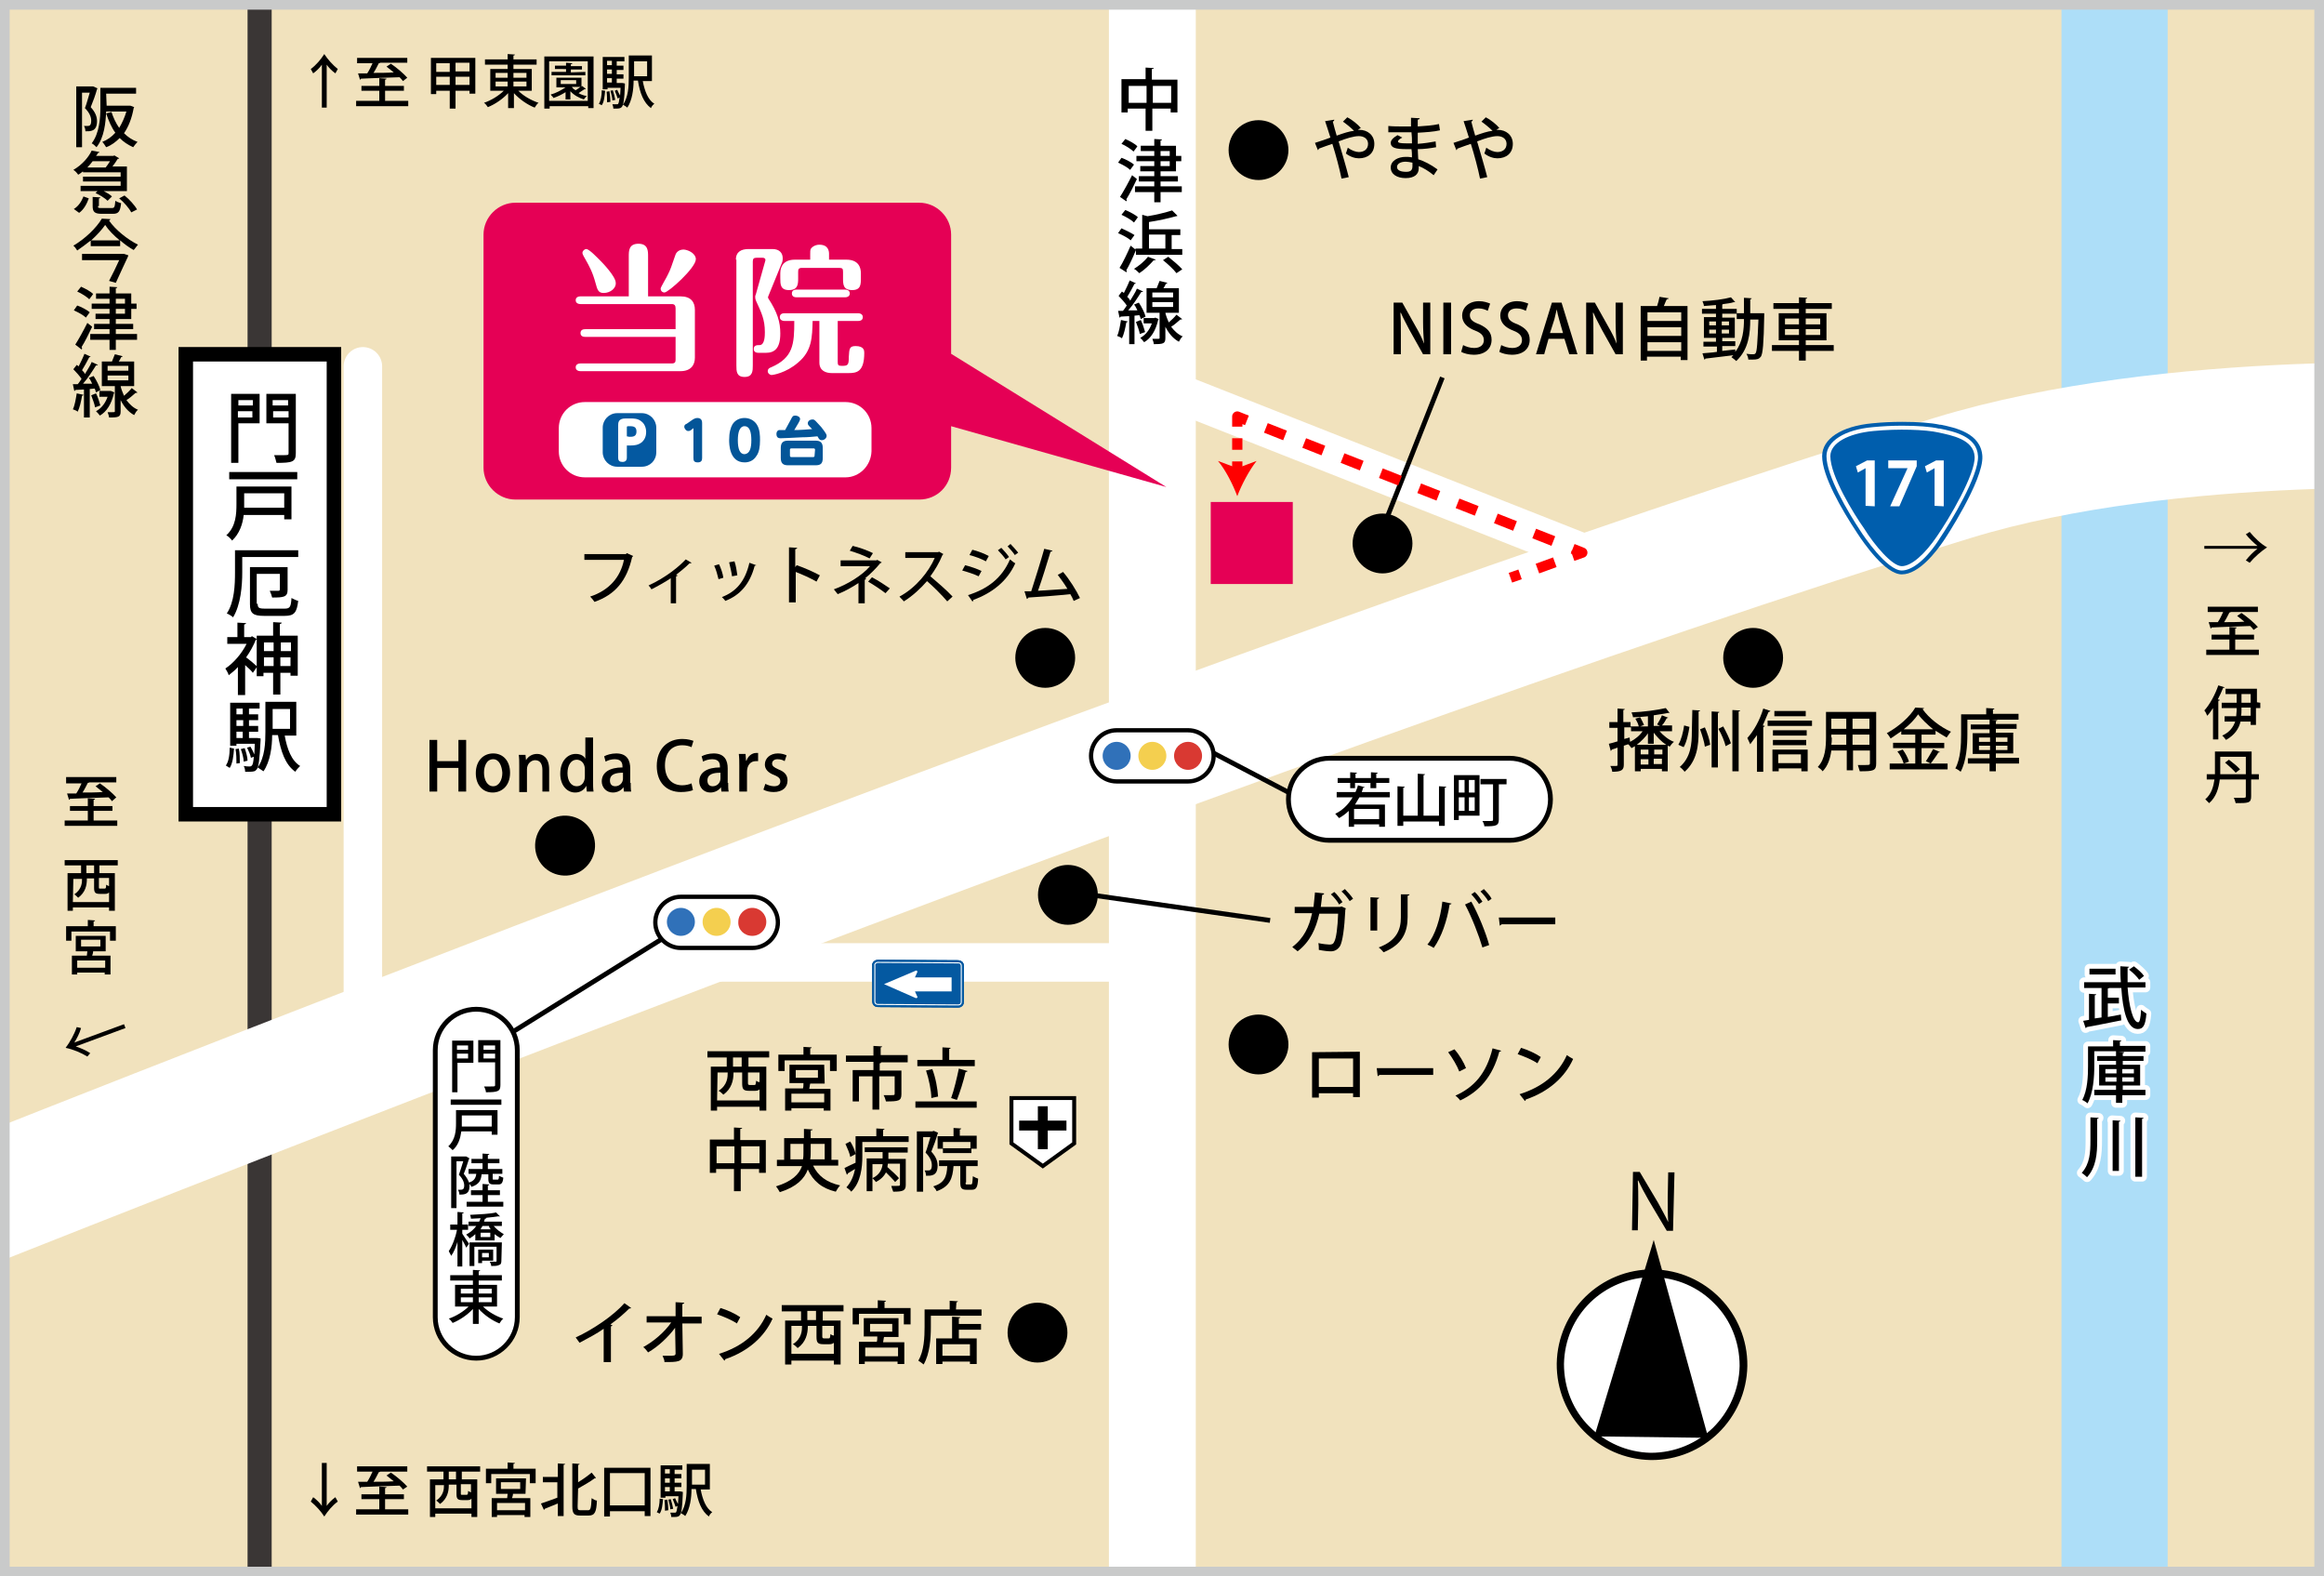 <?xml version="1.0" encoding="utf-8"?>
<!-- Generator: Adobe Illustrator 24.2.3, SVG Export Plug-In . SVG Version: 6.00 Build 0)  -->
<svg version="1.1" id="レイヤー_4" xmlns="http://www.w3.org/2000/svg" xmlns:xlink="http://www.w3.org/1999/xlink" x="0px"
	 y="0px" width="481.6px" height="326.6px" viewBox="0 0 481.6 326.6" style="enable-background:new 0 0 481.6 326.6;"
	 xml:space="preserve">
<rect x="0" y="0" width="481.6" height="326.6" fill="#333333" stroke="none"/>
<style type="text/css">
	.st0{clip-path:url(#SVGID_2_);}
	.st1{fill:#F1E2BD;}
	.st2{fill:none;stroke:#ADDEF8;stroke-width:22;stroke-miterlimit:10;}
	.st3{fill:none;stroke:#FFFFFF;stroke-width:18;stroke-linejoin:bevel;stroke-miterlimit:10;}
	.st4{fill:none;stroke:#3A3635;stroke-width:5;stroke-linecap:round;stroke-linejoin:round;stroke-miterlimit:10;}
	.st5{fill:none;stroke:#FFFFFF;stroke-width:7.978;stroke-linecap:round;stroke-linejoin:round;stroke-miterlimit:10;}
	
		.st6{display:none;fill:none;stroke:#FFFFFF;stroke-width:7.978;stroke-linecap:round;stroke-linejoin:round;stroke-miterlimit:10;}
	.st7{fill:none;stroke:#FFFFFF;stroke-width:26;stroke-miterlimit:10;}
	.st8{fill:none;stroke:#000000;}
	.st9{fill:#FFFFFF;stroke:#000000;stroke-width:3;stroke-miterlimit:10;}
	.st10{fill:#E50055;}
	.st11{fill:#FFFFFF;}
	.st12{fill:none;stroke:#000000;stroke-width:0.882;stroke-miterlimit:10;}
	.st13{fill:#3071B9;}
	.st14{fill:#F4CF4F;}
	.st15{fill:#D93932;}
	.st16{fill:#005EAD;}
	.st17{fill:#035598;}
	.st18{fill:#0459A1;}
	.st19{fill:none;stroke:#FFFFFF;stroke-width:2;stroke-linecap:round;stroke-linejoin:round;}
	.st20{fill:#FFFFFF;stroke:#000000;stroke-miterlimit:10;}
	.st21{fill:none;stroke:#000000;stroke-miterlimit:10;}
	.st22{fill:#FFFFFF;stroke:#000000;stroke-width:0.819;stroke-miterlimit:10;}
	.st23{fill:none;stroke:#000000;stroke-width:2.049;stroke-miterlimit:10;}
	.st24{fill:none;stroke:#316CA4;stroke-width:1.293;}
	.st25{fill:none;stroke:#0459A1;stroke-width:1.293;}
	.st26{fill:none;stroke:#FFFFFF;stroke-width:0.431;}
	.st27{fill:none;stroke:#C9CACA;stroke-width:2;stroke-miterlimit:10;}
	.st28{fill:none;stroke:#FF0000;stroke-width:2.126;stroke-linejoin:round;}
	.st29{fill:none;stroke:#FF0000;stroke-width:2.126;stroke-linejoin:round;stroke-dasharray:3.834,3.834;}
	.st30{fill:none;stroke:#FF0000;stroke-width:2.126;stroke-linejoin:round;stroke-dasharray:4.268,4.268;}
	.st31{fill:none;stroke:#FF0000;stroke-width:2.126;stroke-linejoin:round;stroke-dasharray:2.391,2.391;}
	.st32{fill:#FF0000;}
</style>
<g>
	<g>
		<g>
			<defs>
				<rect id="SVGID_1_" x="1" y="1" width="479.6" height="324.6"/>
			</defs>
			<clipPath id="SVGID_2_">
				<use xlink:href="#SVGID_1_"  style="overflow:visible;"/>
			</clipPath>
			<g class="st0">
				<rect x="1" y="-32.6" class="st1" width="479.6" height="358.1"/>
				<line class="st2" x1="438.2" y1="-32.8" x2="438.2" y2="325.3"/>
				<line class="st3" x1="238.8" y1="-38.8" x2="238.8" y2="330.3"/>
				<line class="st4" x1="53.8" y1="-32.8" x2="53.8" y2="325.3"/>
				<line class="st5" x1="330.7" y1="115.6" x2="244.8" y2="81.7"/>
				<polyline class="st6" points="352.6,118 298.9,68.6 235.9,68.6 				"/>
				<path class="st7" d="M-12.2,252.2c0,0,273-109.1,416.9-153.2C450.1,85.1,512.3,88.2,514,88.7"/>
				<line class="st5" x1="240.8" y1="199.4" x2="114.2" y2="199.4"/>
				<line class="st8" x1="104.8" y1="214.7" x2="138.2" y2="193.9"/>
				<line class="st8" x1="268.8" y1="165.1" x2="247.6" y2="154"/>
				<line class="st8" x1="263.2" y1="190.7" x2="224.6" y2="185.2"/>
				<line class="st5" x1="75.2" y1="75.9" x2="75.2" y2="207.3"/>
				<rect x="38.5" y="73.4" class="st9" width="30.7" height="95.3"/>
				<rect x="250.9" y="104" class="st10" width="17" height="17"/>
				<g>
					<path class="st11" d="M231.4,161.9c-2.9,0-5.3-2.4-5.3-5.3c0-2.9,2.4-5.3,5.3-5.3h14.8c2.9,0,5.3,2.4,5.3,5.3
						c0,2.9-2.4,5.3-5.3,5.3H231.4z"/>
					<path class="st12" d="M231.4,161.9c-2.9,0-5.3-2.4-5.3-5.3c0-2.9,2.4-5.3,5.3-5.3h14.8c2.9,0,5.3,2.4,5.3,5.3
						c0,2.9-2.4,5.3-5.3,5.3H231.4z"/>
					<path class="st13" d="M231.4,159.5c1.6,0,2.9-1.3,2.9-2.9c0-1.6-1.3-2.9-2.9-2.9c-1.6,0-2.9,1.3-2.9,2.9
						S229.8,159.5,231.4,159.5"/>
					<path class="st14" d="M238.8,159.5c-1.6,0-2.9-1.3-2.9-2.9c0-1.6,1.3-2.9,2.9-2.9c1.6,0,2.9,1.3,2.9,2.9
						S240.4,159.5,238.8,159.5"/>
					<path class="st15" d="M246.2,159.5c1.6,0,2.9-1.3,2.9-2.9c0-1.6-1.3-2.9-2.9-2.9c-1.6,0-2.9,1.3-2.9,2.9
						S244.6,159.5,246.2,159.5"/>
				</g>
				<g>
					<path class="st16" d="M394.1,119c-3.4,0-7.9-6.5-9.2-8.5c-3.3-5-7.3-11.9-7.3-16c0-3.6,4-6.2,10.4-6.8c2-0.2,4.1-0.3,6.2-0.3
						c3.2,0,6,0.2,7.8,0.6h0.2c2.9,0.6,8.3,1.7,8.6,6.5c0.3,5-7.9,17.4-8,17.5C401.3,114.2,397.7,119,394.1,119"/>
					<path class="st11" d="M394.1,118.2c-3.1,0-8-7.3-8.5-8.1c-2.7-4.1-7.1-11.5-7.1-15.6c0-3.1,3.8-5.5,9.6-6
						c2-0.2,4.1-0.3,6.1-0.3c3.1,0,5.9,0.2,7.6,0.6h0.2c2.9,0.6,7.7,1.6,7.9,5.7c0.2,4-5.6,13.6-7.9,17
						C399.3,115.8,396.3,118.2,394.1,118.2"/>
					<path class="st16" d="M379.3,94.5c0-2.7,3.7-4.7,8.9-5.2c5.2-0.5,10.8-0.3,13.5,0.3c2.7,0.6,7.3,1.4,7.5,5s-5.3,12.9-7.8,16.5
						c-2.5,3.7-5.3,6.2-7.3,6.2s-5.7-4.4-7.8-7.8C384.1,106.4,379.3,98.6,379.3,94.5"/>
					<g>
						<path class="st11" d="M386.6,104.8V97l0,0l-1.6,0.9l-0.4-1.3l2.3-1.2h1.6v9.5L386.6,104.8L386.6,104.8z"/>
						<path class="st11" d="M391.3,95.4h5.9v1.2l-3.6,8.3h-1.9l3.6-7.9l0,0h-4V95.4z"/>
						<path class="st11" d="M400.9,104.8V97l0,0l-1.6,0.9l-0.4-1.3l2.3-1.2h1.6v9.5L400.9,104.8L400.9,104.8z"/>
					</g>
				</g>
				<g>
					<path class="st10" d="M190.5,103.5h-83.7c-3.6,0-6.6-3-6.6-6.6V48.6c0-3.6,3-6.6,6.6-6.6h83.7c3.6,0,6.6,3,6.6,6.6v24.7
						l44.6,27.6l-44.6-12.6v8.6C197.1,100.6,194.2,103.5,190.5,103.5"/>
					<g>
						<path class="st11" d="M121.3,69.8c-0.4,0-1-0.1-1-0.8c0-0.7,0.6-0.8,1-0.8H140v-4.3c0-0.6-0.2-0.9-0.8-0.9h-18.9
							c-0.3,0-1-0.1-1-0.8s0.7-0.8,1-0.8h10v-8.3c0-1.1,0-2.6,2-2.6s2,1.5,2,2.6v8.3h6.7c2.2,0,3,1.2,3,2.8v9.9c0,1.5-0.8,2.8-3,2.8
							h-20.7c-0.3,0-1-0.1-1-0.8c0-0.7,0.7-0.8,1-0.8h18.9c0.7,0,0.8-0.3,0.8-0.8v-4.7L121.3,69.8L121.3,69.8z M125.1,60.7
							c-1.1,0-1.3-0.6-1.7-2.1c-0.6-2.2-1.2-3.3-2.1-4.9c-0.6-1-0.6-1.2-0.6-1.3c0-0.4,0.4-0.8,0.8-0.8c0.6,0,2.3,1.8,3,2.5
							c0.4,0.4,3.1,3.2,3.1,4.5C127.7,59.7,126.5,60.7,125.1,60.7z M144.2,53.7c0,1.8-5.7,6.9-6.5,6.9c-0.5,0-0.8-0.4-0.8-0.8
							c0-0.3,1.3-2.4,1.5-2.9c0.6-1.2,0.7-1.6,1.5-3.9c0.1-0.4,0.5-1.3,1.8-1.3C142.8,51.8,144.2,52.6,144.2,53.7z"/>
						<path class="st11" d="M152.5,53.8c0-1.7,1.2-2.2,2.6-2.2h5c1.4,0,2.1,0.8,2.1,1.9c0,0.1,0,0.5-0.1,0.8l-2.9,7.1
							c0,0.1-0.1,0.2,0,0.4c1.9,2.9,2.5,4.9,2.5,7.3c0,3.1-1.2,4-3,4h-1.5c-0.4,0-1-0.1-1-0.8c0-0.8,0.7-0.8,1.2-0.8
							c1.1,0,1.1-2,1.1-2.7c0-2.6-0.7-4-1.8-6.4c-0.1-0.2-0.2-0.5-0.2-0.9c0-0.1,0-0.3,0.1-0.4l2-7.1c0.1-0.3-0.1-0.6-0.6-0.6h-1.2
							c-0.6,0-0.8,0.2-0.8,0.8v21.5c0,1.1,0,2.4-1.7,2.4s-1.7-1.2-1.7-2.4V53.8H152.5z M168.4,66.5c-0.1,3.3-0.1,6.2-3,8.6
							c-2.5,2.2-5.3,2.6-5.5,2.6c-0.3,0-0.8-0.3-0.8-0.8s0.4-0.7,0.7-0.8c4.6-2,4.8-4.8,4.8-9.6h-2c-0.3,0-1-0.1-1-0.8
							c0-0.7,0.6-0.8,1-0.8h15.2c0.3,0,1,0.1,1,0.8c0,0.7-0.6,0.8-1,0.8h-4.2V75c0,0.6,0.1,0.8,0.8,0.8c1.3,0,1.5-0.1,1.5-1.9
							c0.1-1.6,0.1-2.2,1.4-2.2c1.8,0,1.8,1,1.8,1.4c0,4-1.6,4.2-3.3,4.2h-3.4c-1.3,0-2.6-0.5-2.6-2.2v-8.6H168.4z M167.9,52.7
							c0-0.6,0-0.8,0.1-1.1c0.3-0.5,1-0.9,1.8-0.9c1.9,0,2,1.4,2,1.9v1.2h3.6c2.5,0,3,1.6,3,2.8v1c0,1.3,0,2.5-1.8,2.5
							c-1.9,0-1.9-1.2-1.9-2.5v-1.3c0-0.6-0.1-0.8-0.8-0.8h-7.7c-0.7,0-0.8,0.3-0.8,0.8v1.3c0,1.2,0,2.5-1.9,2.5
							c-1.8,0-1.8-1.2-1.8-2.5v-1c0-1.5,0.8-2.8,3-2.8h3.2L167.9,52.7L167.9,52.7z M165.1,61.6c-0.4,0-1-0.1-1-0.8s0.6-0.8,1-0.8h10
							c0.3,0,1,0.1,1,0.8s-0.7,0.8-1,0.8H165.1z"/>
					</g>
					<path class="st11" d="M175.2,98.9h-54c-3,0-5.4-2.4-5.4-5.4v-4.8c0-3,2.4-5.4,5.4-5.4h54c3,0,5.4,2.4,5.4,5.4v4.8
						C180.5,96.5,178.1,98.9,175.2,98.9"/>
					<g>
						<path class="st17" d="M143.2,89.1c-0.1,0.1-0.3,0.2-0.6,0.2c-0.4,0-0.8-0.5-0.8-0.9c0-0.3,0.2-0.5,0.5-0.6l1.3-0.9
							c0.2-0.1,0.5-0.3,0.9-0.3c1,0,1,0.8,1,1.1v7.2c0,0.4-0.1,0.9-0.9,0.9c-0.8,0-0.9-0.4-0.9-0.9v-6.2L143.2,89.1z"/>
						<path class="st17" d="M151.1,91.2c0-1.6,0.3-2.6,0.7-3.3c0.6-0.9,1.5-1.3,2.5-1.3c0.9,0,1.9,0.4,2.5,1.3
							c0.7,1,0.7,2.5,0.7,3.3c0,1.4-0.2,2.5-0.7,3.2c-0.7,1.2-1.8,1.4-2.5,1.4C151.1,95.8,151.1,91.9,151.1,91.2z M155.7,91.2
							c0-1.8-0.4-2.9-1.4-2.9s-1.4,1.2-1.4,2.9c0,1.8,0.4,2.9,1.4,2.9C155.4,94,155.7,92.8,155.7,91.2z"/>
						<path class="st17" d="M163.9,86.9c0.3-0.6,0.4-0.8,0.9-0.8s1,0.3,1,0.7c0,0.4-0.4,0.9-1.2,2.3c1.2,0,2.5-0.1,3.7-0.2
							c0,0-0.1-0.1-0.2-0.2c-0.6-0.6-0.7-0.7-0.7-1c0-0.5,0.5-0.8,1-0.8c0.3,0,0.5,0.2,0.6,0.3c0.5,0.5,0.9,1,1.2,1.3
							c1.1,1.4,1.1,1.6,1.1,1.8c0,0.5-0.5,0.9-1,0.9c-0.4,0-0.5-0.1-0.9-0.8c-1,0.1-2.1,0.2-3.2,0.2c-1.7,0.1-4.2,0.2-4.4,0.2
							c-0.3,0-0.9,0-0.9-0.9c0-0.4,0.2-0.7,0.5-0.8c0.2,0,0.3,0,1.3,0C163.1,88.4,163.3,88,163.9,86.9z M170.5,94.9
							c0,1.2-0.5,1.5-1.5,1.5h-5.7c-0.9,0-1.5-0.3-1.5-1.5v-2.1c0-1.2,0.6-1.5,1.5-1.5h5.7c0.9,0,1.5,0.3,1.5,1.5V94.9z M168.9,93.2
							c0-0.2-0.1-0.3-0.3-0.3H164c-0.3,0-0.3,0.2-0.3,0.3v1.2c0,0.2,0.1,0.3,0.3,0.3h4.5c0.3,0,0.3-0.2,0.3-0.3L168.9,93.2
							L168.9,93.2z"/>
					</g>
					<g>
						<path class="st18" d="M133,96.7h-5.1c-1.7,0-3-1.4-3-3v-5.1c0-1.6,1.3-3,3-3h5.1c1.7,0,3,1.4,3,3v5.1
							C136,95.4,134.7,96.7,133,96.7"/>
						<g>
							<path class="st11" d="M129.9,94.8c0,0.6-0.3,0.9-0.9,0.9c-0.6,0-0.9-0.2-0.9-0.9v-6.6c0-0.6,0-1.5,1.5-1.5h1.1
								c0.6,0,1.5,0,2.2,0.6c0.7,0.5,1,1.4,1,2.2c0,0.5-0.1,1.5-1,2.2c-0.7,0.5-1.4,0.6-2.3,0.6h-0.7L129.9,94.8L129.9,94.8z
								 M130.4,90.5c0.7,0,1.5,0,1.5-1.1s-0.8-1.1-1.5-1.1h-0.2c-0.3,0-0.3,0.1-0.3,0.3v1.8L130.4,90.5L130.4,90.5z"/>
						</g>
					</g>
				</g>
				<g>
					<g>
						<path d="M19.3,17.9l0.9,0.4c0,0.1-0.1,0.2-0.1,0.2c-0.3,1.1-0.8,2.5-1.3,3.7c1,1.1,1.3,2,1.3,2.9c0,2.2-1.4,2.1-2.4,2.1
							c0-0.3-0.1-0.8-0.3-1.1c0.3,0,0.6,0,0.8,0c0.4,0,0.7-0.2,0.7-1.1c0-0.7-0.3-1.6-1.3-2.6c0.4-1,0.7-2.3,1-3.2H17v11.3h-1.2
							V17.9H19H19.3z M22.1,21.9h4.7c0.2,0,0.2,0,0.2,0s0.1,0,0.8,0.3c0,0.1-0.1,0.2-0.1,0.2c-0.4,2.2-1.1,3.9-2,5.2
							c0.8,0.8,1.7,1.4,2.8,1.8c-0.3,0.3-0.7,0.8-0.9,1.1c-1.1-0.5-2-1.1-2.8-1.9c-0.8,0.8-1.7,1.5-2.8,1.9
							c-0.2-0.3-0.5-0.8-0.8-1.1c1-0.4,1.9-1,2.7-1.9c-0.8-1.1-1.4-2.5-1.9-4l1.1-0.3c0.4,1.2,0.9,2.3,1.6,3.3
							c0.6-1,1.1-2.1,1.5-3.4H22c-0.1,2.3-0.4,5.4-2,7.4c-0.2-0.2-0.7-0.7-1-0.8c1.6-2.1,1.8-5.2,1.8-7.4v-4.1h7.4v1.2H22L22.1,21.9
							L22.1,21.9z"/>
						<path d="M17.2,35.8v-0.3c-0.3,0.2-0.6,0.5-1,0.7c-0.2-0.3-0.6-0.8-1-1c1.9-1.1,3.2-2.7,3.8-4l1.6,0.3c0,0.1-0.1,0.2-0.3,0.2
							c-0.1,0.2-0.2,0.4-0.4,0.6h3.6l0.2-0.1l1,0.6c0,0.1-0.2,0.1-0.3,0.1c-0.3,0.5-0.7,1.1-1.1,1.6h3v5.1h-4.8
							c0.6,0.3,1.3,0.7,1.7,1.1l-0.9,0.9c-0.5-0.5-1.6-1.2-2.5-1.6l0.4-0.4h-3.5v-1.1H25v-0.9h-7.8v-1H25v-0.9h-7.8V35.8z
							 M18.4,41.1c-0.4,1.1-1,2.3-2,3l-1.1-0.8c1-0.6,1.6-1.6,2-2.6L18.4,41.1z M21.9,34.7c0.3-0.4,0.6-0.8,0.9-1.3h-3.6
							c-0.3,0.4-0.7,0.9-1.1,1.3H21.9z M20.3,42.7c0,0.4,0.1,0.4,0.8,0.4h2.1c0.5,0,0.6-0.2,0.7-1.5c0.3,0.2,0.8,0.4,1.2,0.5
							c-0.2,1.7-0.5,2.2-1.7,2.2h-2.3c-1.5,0-1.9-0.4-1.9-1.6v-1.9l1.6,0.1c0,0.1-0.1,0.2-0.3,0.2v1.6H20.3z M27.2,44
							c-0.4-0.8-1.5-2.1-2.5-2.9l1.1-0.6c1,0.8,2.1,2,2.6,2.9L27.2,44z"/>
						<path d="M18.7,49.9c-0.9,0.7-1.8,1.4-2.7,2c-0.2-0.3-0.5-0.8-0.8-1c2.4-1.4,4.8-3.7,5.9-5.6l1.8,0.1c0,0.1-0.2,0.2-0.3,0.3
							c1.3,1.9,3.8,3.9,6,5c-0.3,0.3-0.6,0.8-0.9,1.1c-0.9-0.5-1.9-1.2-2.8-2V51h-6.1v-1.1H18.7z M25.4,52.6h0.3l0.9,0.3
							c0,0.1-0.1,0.2-0.1,0.3c-0.6,1.3-1.7,3.6-2.5,5.4l-1.4-0.4c0.7-1.3,1.5-3,2.1-4.3H17v-1.3H25.4z M24.8,49.8
							c-1.2-1-2.3-2.1-3-3.2c-0.7,1-1.7,2.1-2.9,3.2H24.8z"/>
						<path d="M16,63.3c0.9,0.3,2,0.9,2.6,1.4l-0.8,1.1c-0.5-0.5-1.6-1.1-2.5-1.5L16,63.3z M15.6,71.4c0.7-1.1,1.7-2.9,2.5-4.5
							l1,0.8c-0.7,1.5-1.5,3.1-2.2,4.2C17,72,17,72.1,17,72.2s0,0.1-0.1,0.2L15.6,71.4z M16.8,59.4c0.9,0.4,2,1,2.5,1.5
							c-0.3,0.5-0.6,0.8-0.8,1.1c-0.5-0.5-1.6-1.2-2.5-1.6L16.8,59.4z M28.4,69.2v1.2H24v2.1h-1.3v-2.1h-4v-1.2h4v-1h-3.2v-1.1h3.2
							v-1h-2.9V65h2.9v-1H19v-1.1h3.7v-1h-2.8v-1.1h2.8v-1.4l1.6,0.1c0,0.1-0.1,0.2-0.3,0.2v1.1h3.2v2.1h1.1V64h-1.1v2.1H24v1h3.6
							v1.1H24v1H28.4z M24,61.9v1h1.9v-1H24z M24,64v1h1.9v-1H24z"/>
						<path d="M17.3,81.8c0,0.1-0.2,0.2-0.3,0.2c-0.2,1.2-0.5,2.5-0.9,3.3c-0.2-0.2-0.7-0.4-1-0.5c0.4-0.8,0.6-2.1,0.8-3.3
							L17.3,81.8z M19.9,81.3c-0.1-0.2-0.1-0.5-0.3-0.8l-1,0.1v5.9h-1.2v-5.8c-0.7,0-1.3,0.1-1.8,0.1c0,0.1-0.1,0.2-0.2,0.2
							l-0.3-1.4h1c0.3-0.3,0.5-0.7,0.8-1.1c-0.4-0.6-1.1-1.4-1.7-2l0.7-0.9c0.1,0.1,0.3,0.2,0.4,0.3c0.4-0.8,0.9-1.8,1.2-2.6
							l1.3,0.6C18.7,74,18.6,74,18.5,74c-0.4,0.8-1,1.9-1.5,2.7c0.3,0.3,0.5,0.5,0.6,0.8c0.5-0.9,1.1-1.7,1.4-2.5l1.3,0.6
							c-0.1,0.1-0.2,0.1-0.4,0.1c-0.7,1.1-1.7,2.7-2.7,3.8h1.9c-0.2-0.4-0.4-0.9-0.7-1.2l1-0.4c0.6,0.9,1.2,2.1,1.4,2.9L19.9,81.3z
							 M19.9,81.5c0.4,0.8,0.7,1.8,0.9,2.5c-0.3,0.1-0.6,0.2-1.1,0.4c-0.1-0.7-0.5-1.7-0.8-2.5L19.9,81.5z M23,81l0.7,0.3
							c0,0.1-0.1,0.1-0.1,0.2c-0.5,2.2-1.5,3.8-2.9,4.6c-0.2-0.3-0.6-0.7-0.8-0.9c1.1-0.6,1.9-1.6,2.4-3h-1.7V81h2.2H23z M25,79.9
							c0,0.5,0.5,1.6,0.7,2.1c0.6-0.5,1.2-1.1,1.6-1.6c1.1,0.8,1.1,0.9,1.2,0.9c-0.1,0.1-0.2,0.1-0.4,0.1c-0.5,0.4-1.2,1.1-1.9,1.5
							c0.6,0.8,1.4,1.6,2.4,2c-0.3,0.2-0.6,0.7-0.8,1.1c-1.3-0.7-2.2-1.9-2.8-3.1v2.3c0,1.2-0.4,1.3-2.4,1.3c0-0.3-0.2-0.8-0.3-1.1
							c0.3,0,0.6,0,0.8,0c0.7,0,0.7,0,0.7-0.2V80h-2.7v-5.1h2.1c0.2-0.5,0.4-1,0.6-1.5l1.6,0.4c0,0.1-0.2,0.2-0.3,0.2
							c-0.1,0.3-0.3,0.6-0.5,0.9h3.2V80H25V79.9z M22.3,75.8v1h4.3v-1H22.3z M22.3,77.8v1h4.3v-1H22.3z"/>
					</g>
				</g>
				<g>
					<g>
						<path d="M238.9,16.5h5.1v6.8h-1.4v-0.8h-3.8v4.6h-1.4v-4.6h-3.7v0.8h-1.3v-6.9h5V14l1.7,0.1c0,0.1-0.1,0.2-0.4,0.2v2.2H238.9z
							 M233.9,21.3h3.7v-3.5h-3.7V21.3z M238.9,21.3h3.8v-3.5h-3.8V21.3z"/>
						<path d="M232.4,32.7c0.9,0.3,2,0.9,2.6,1.4l-0.8,1.1c-0.5-0.5-1.6-1.1-2.5-1.5L232.4,32.7z M232.1,40.8
							c0.7-1.1,1.7-2.9,2.5-4.5l1,0.8c-0.7,1.5-1.5,3.1-2.2,4.2c0.1,0.1,0.1,0.2,0.1,0.2c0,0.1,0,0.1-0.1,0.2L232.1,40.8z
							 M233.2,28.8c0.9,0.4,2,1,2.5,1.5c-0.3,0.5-0.6,0.8-0.8,1.1c-0.5-0.5-1.6-1.2-2.5-1.6L233.2,28.8z M244.9,38.6v1.2h-4.4v2.1
							h-1.3v-2.1h-4v-1.2h4v-1H236v-1.1h3.2v-1h-2.9v-1.1h2.9v-1h-3.7v-1.1h3.7v-1h-2.8v-1.1h2.8v-1.4l1.6,0.1
							c0,0.1-0.1,0.2-0.3,0.2v1.1h3.2v2.1h1.1v1.1h-1.1v2.1h-3.2v1h3.6v1.1h-3.6v1H244.9z M240.5,31.3v1h1.9v-1H240.5z M240.5,33.4
							v1h1.9v-1H240.5z"/>
						<path d="M232.4,47.3c0.9,0.4,2.1,1,2.7,1.4l-0.8,1.1c-0.5-0.5-1.7-1.1-2.6-1.5L232.4,47.3z M235.4,52.8v-1
							c-0.6,1.5-1.4,3.2-2,4.2c0.1,0.1,0.1,0.2,0.1,0.2c0,0.1,0,0.1-0.1,0.2l-1.4-0.9c0.7-1.1,1.6-3,2.3-4.6l1,0.8v-0.2h1.4v-7
							l1.1,0.3c1.9-0.3,3.8-0.8,5.1-1.2l1.1,1.1c-0.1,0.1-0.1,0.1-0.3,0.1c-1.4,0.4-3.6,0.9-5.6,1.2v1.5h6.5v1.2h-1.8v2.9h2.2v1.2
							H235.4z M233.2,43.5c0.9,0.4,2.1,1,2.6,1.5l-0.8,1.1c-0.5-0.5-1.7-1.2-2.6-1.6L233.2,43.5z M239.5,53.8
							c-0.1,0.1-0.2,0.2-0.4,0.1c-0.8,0.9-1.9,2-3,2.7c-0.3-0.3-0.7-0.7-1.1-0.9c1-0.6,2.2-1.6,2.9-2.5L239.5,53.8z M238.1,48.6v2.9
							h3.4v-2.9H238.1z M243.8,56.6c-0.6-0.8-1.8-1.9-2.8-2.7l1.1-0.7c1,0.8,2.3,1.9,2.9,2.6L243.8,56.6z"/>
						<path d="M233.7,66.6c0,0.1-0.2,0.2-0.3,0.2c-0.2,1.2-0.5,2.5-0.9,3.3c-0.2-0.2-0.7-0.4-1-0.5c0.4-0.8,0.6-2.1,0.8-3.3
							L233.7,66.6z M236.4,66.1c-0.1-0.2-0.1-0.5-0.3-0.8l-1,0.1v5.9H234v-5.8c-0.7,0-1.3,0.1-1.8,0.1c0,0.1-0.1,0.2-0.2,0.2
							l-0.3-1.4h1c0.3-0.3,0.5-0.7,0.8-1.1c-0.4-0.6-1.1-1.4-1.7-2l0.7-0.9c0.1,0.1,0.3,0.2,0.4,0.3c0.4-0.8,0.9-1.8,1.2-2.6
							l1.3,0.6c-0.1,0.1-0.2,0.1-0.3,0.1c-0.4,0.8-1,1.9-1.5,2.7c0.3,0.3,0.5,0.5,0.6,0.8c0.5-0.9,1.1-1.7,1.4-2.5l1.3,0.6
							c-0.1,0.1-0.2,0.1-0.4,0.1c-0.7,1.1-1.7,2.7-2.7,3.8h1.9c-0.2-0.4-0.4-0.9-0.7-1.2l1-0.4c0.6,0.9,1.2,2.1,1.4,2.9L236.4,66.1z
							 M236.4,66.3c0.4,0.8,0.7,1.8,0.9,2.5c-0.3,0.1-0.6,0.2-1.1,0.4c-0.1-0.7-0.5-1.7-0.8-2.5L236.4,66.3z M239.4,65.8l0.7,0.3
							c0,0.1-0.1,0.1-0.1,0.2c-0.5,2.2-1.5,3.8-2.9,4.6c-0.2-0.3-0.6-0.7-0.8-0.9c1.1-0.6,1.9-1.6,2.4-3H237v-1.1h2.2L239.4,65.8z
							 M241.5,64.7c0,0.5,0.5,1.6,0.7,2.1c0.6-0.5,1.2-1.1,1.6-1.6c1.1,0.8,1.1,0.9,1.2,0.9c-0.1,0.1-0.2,0.1-0.4,0.1
							c-0.5,0.4-1.2,1.1-1.9,1.5c0.6,0.8,1.4,1.6,2.4,2c-0.3,0.2-0.6,0.7-0.8,1.1c-1.3-0.7-2.2-1.9-2.8-3.1V70
							c0,1.2-0.4,1.3-2.4,1.3c0-0.3-0.2-0.8-0.3-1.1c0.3,0,0.6,0,0.8,0c0.7,0,0.7,0,0.7-0.2v-5.2h-2.7v-5.1h2.1
							c0.2-0.5,0.4-1,0.6-1.5l1.6,0.4c0,0.1-0.2,0.2-0.3,0.2c-0.1,0.3-0.3,0.6-0.5,0.9h3.2v5.1h-2.8V64.7z M238.8,60.6v1h4.3v-1
							H238.8z M238.8,62.6v1h4.3v-1H238.8z"/>
					</g>
				</g>
				<g>
					<g>
						<path class="st19" d="M436.8,210.7l2.7-0.5l0.1,1.2c-2.6,0.5-5.4,1.1-7.2,1.4c0,0.1-0.1,0.2-0.2,0.2l-0.5-1.5l1.2-0.2v-5.4
							l1.5,0.1c0,0.1-0.1,0.2-0.3,0.2v4.8l1.4-0.2v-6.3l1.6,0.1c0,0.1-0.1,0.2-0.3,0.2v1.9h2.3v1.2h-2.3L436.8,210.7L436.8,210.7z
							 M444.5,204.6h-3.6c0.3,3.9,1.1,7.2,2.2,7.2c0.3,0,0.5-0.8,0.6-2.6c0.3,0.3,0.8,0.6,1.1,0.8c-0.2,2.5-0.7,3.2-1.8,3.2
							c-2.2,0-3.1-3.9-3.4-8.5h-7.7v-1.2h7.6c-0.1-1.1-0.1-2.2-0.1-3.3l1.8,0.1c0,0.1-0.1,0.2-0.3,0.2c0,1,0,2,0,3h3.7v1.1H444.5z
							 M438.4,200.7v1.2H433v-1.2H438.4z M442.2,200.2c0.8,0.6,1.7,1.4,2.1,2l-1,0.8c-0.4-0.6-1.3-1.5-2.1-2.1L442.2,200.2z"/>
						<path class="st19" d="M444.6,225.8v1.1h-4.8v1.6h-1.3v-1.6H434v-1.1h4.5v-0.9H435v-4.3h3.5v-0.8h-3.9v-1h3.9v-1H434v3
							c0,2.3-0.2,5.6-1.4,7.8c-0.2-0.2-0.8-0.6-1.1-0.7c1.1-2,1.2-5,1.2-7v-4.1h5.2v-1.3l1.7,0.1c0,0.1-0.1,0.2-0.3,0.2v0.9h5.3v1.2
							h-5.7l0,0l1.3,0.1c0,0.1-0.1,0.2-0.3,0.2v0.6h4.3v1h-4.3v0.8h3.6v4.3h-3.6v0.9H444.6z M436.3,221.5v0.9h2.3v-0.9H436.3z
							 M436.3,224.1h2.3v-0.9h-2.3V224.1z M442.2,221.5h-2.4v0.9h2.4V221.5z M442.2,224.1v-0.9h-2.4v0.9H442.2z"/>
						<path class="st19" d="M433.2,231.5l1.7,0.1c0,0.1-0.1,0.2-0.3,0.2v4.5c0,2.7-0.2,5.5-2.1,7.6c-0.3-0.3-0.8-0.7-1.1-0.9
							c1.7-1.9,1.8-4.3,1.8-6.7V231.5z M437.7,232.1l1.7,0.1c0,0.1-0.1,0.2-0.3,0.2v10.2h-1.3v-10.5H437.7z M442.5,231.5l1.7,0.1
							c0,0.1-0.1,0.2-0.3,0.2v12h-1.4L442.5,231.5L442.5,231.5z"/>
					</g>
					<g>
						<path d="M436.8,210.7l2.7-0.5l0.1,1.2c-2.6,0.5-5.4,1.1-7.2,1.4c0,0.1-0.1,0.2-0.2,0.2l-0.5-1.5l1.2-0.2v-5.4l1.5,0.1
							c0,0.1-0.1,0.2-0.3,0.2v4.8l1.4-0.2v-6.3l1.6,0.1c0,0.1-0.1,0.2-0.3,0.2v1.9h2.3v1.2h-2.3L436.8,210.7L436.8,210.7z
							 M444.5,204.6h-3.6c0.3,3.9,1.1,7.2,2.2,7.2c0.3,0,0.5-0.8,0.6-2.6c0.3,0.3,0.8,0.6,1.1,0.8c-0.2,2.5-0.7,3.2-1.8,3.2
							c-2.2,0-3.1-3.9-3.4-8.5h-7.7v-1.2h7.6c-0.1-1.1-0.1-2.2-0.1-3.3l1.8,0.1c0,0.1-0.1,0.2-0.3,0.2c0,1,0,2,0,3h3.7v1.1H444.5z
							 M438.4,200.7v1.2H433v-1.2H438.4z M442.2,200.2c0.8,0.6,1.7,1.4,2.1,2l-1,0.8c-0.4-0.6-1.3-1.5-2.1-2.1L442.2,200.2z"/>
						<path d="M444.6,225.8v1.1h-4.8v1.6h-1.3v-1.6H434v-1.1h4.5v-0.9H435v-4.3h3.5v-0.8h-3.9v-1h3.9v-1H434v3
							c0,2.3-0.2,5.6-1.4,7.8c-0.2-0.2-0.8-0.6-1.1-0.7c1.1-2,1.2-5,1.2-7v-4.1h5.2v-1.3l1.7,0.1c0,0.1-0.1,0.2-0.3,0.2v0.9h5.3v1.2
							h-5.7l0,0l1.3,0.1c0,0.1-0.1,0.2-0.3,0.2v0.6h4.3v1h-4.3v0.8h3.6v4.3h-3.6v0.9H444.6z M436.3,221.5v0.9h2.3v-0.9H436.3z
							 M436.3,224.1h2.3v-0.9h-2.3V224.1z M442.2,221.5h-2.4v0.9h2.4V221.5z M442.2,224.1v-0.9h-2.4v0.9H442.2z"/>
						<path d="M433.2,231.5l1.7,0.1c0,0.1-0.1,0.2-0.3,0.2v4.5c0,2.7-0.2,5.5-2.1,7.6c-0.3-0.3-0.8-0.7-1.1-0.9
							c1.7-1.9,1.8-4.3,1.8-6.7V231.5z M437.7,232.1l1.7,0.1c0,0.1-0.1,0.2-0.3,0.2v10.2h-1.3v-10.5H437.7z M442.5,231.5l1.7,0.1
							c0,0.1-0.1,0.2-0.3,0.2v12h-1.4L442.5,231.5L442.5,231.5z"/>
					</g>
				</g>
				<g>
					<g>
						<path d="M19.4,170h4.9v1.1H13.4V170h4.8v-2h-3.7v-1h3.7v-1.6l1.5,0.1c0,0.1-0.1,0.2-0.3,0.2v1.3h3.9v1h-3.9
							C19.4,168,19.4,170,19.4,170z M23.2,166c-0.2-0.3-0.4-0.5-0.7-0.8c-2.9,0.1-6,0.2-8,0.3c0,0.1-0.1,0.2-0.2,0.2l-0.4-1.3
							c0.6,0,1.2,0,1.9,0c0.4-0.6,0.8-1.4,1.1-2.1h-3.2V161h10.4v1.1h-5.6c-0.1,0.1-0.2,0.1-0.3,0.1c-0.3,0.6-0.7,1.4-1.1,2
							c1.3,0,2.8,0,4.2-0.1c-0.5-0.4-1-0.8-1.5-1.2l0.9-0.6c1.2,0.8,2.7,2.1,3.4,2.9L23.2,166z"/>
						<path d="M24.3,179.3h-3.7v1.6h3.2v7.8h-1.2V188h-7.5v0.7H14v-7.8h2.8v-1.6h-3.4v-1.1h11v1.1H24.3z M15.1,186.9h7.5v-2
							c-0.2,0.2-0.4,0.3-0.8,0.3h-1.1c-1,0-1.2-0.3-1.2-1.3V182H18v0.2c0,1.2-0.3,2.7-1.8,3.8c-0.2-0.2-0.6-0.6-0.8-0.7
							c1.6-1.1,1.6-2.5,1.6-3.2h-1.8L15.1,186.9L15.1,186.9z M19.5,180.9v-1.6h-1.6v1.6H19.5z M21.7,184.1c0.2,0,0.3-0.1,0.3-0.8
							c0.1,0.1,0.4,0.2,0.6,0.3v-1.7h-2.1v1.9c0,0.3,0,0.3,0.3,0.3H21.7z"/>
						<path d="M19.4,191.9H24v3h-1.2V193h-8v1.9h-1.1v-3h4.5v-1.3l1.5,0.1c0,0.1-0.1,0.2-0.3,0.2V191.9z M21.9,197.1h-2.6
							c0,0.3-0.1,0.6-0.2,0.9h3.8v3.9h-1.2v-0.4H16v0.4h-1.1V198H18c0-0.3,0.1-0.6,0.1-0.9h-2.4v-3.2h6.2
							C21.9,193.9,21.9,197.1,21.9,197.1z M21.8,200.5V199H16v1.5H21.8z M16.8,194.7v1.4h4v-1.4H16.8z"/>
					</g>
				</g>
				<g>
					<g>
						<path d="M463.2,134.6h4.9v1.1h-10.9v-1.1h4.8v-2.1h-3.7v-1h3.7v-1.6l1.5,0.1c0,0.1-0.1,0.2-0.3,0.2v1.3h3.9v1h-3.9V134.6z
							 M467,130.5c-0.2-0.3-0.4-0.5-0.7-0.8c-2.9,0.1-6,0.2-8,0.3c0,0.1-0.1,0.2-0.2,0.2l-0.4-1.3c0.6,0,1.2,0,1.9,0
							c0.4-0.6,0.8-1.4,1.1-2.1h-3.2v-1.1h10.4v1.1h-5.6c-0.1,0.1-0.2,0.1-0.3,0.1c-0.3,0.6-0.7,1.4-1.1,2c1.3,0,2.8,0,4.2-0.1
							c-0.5-0.4-1-0.8-1.5-1.2l0.9-0.6c1.2,0.8,2.7,2.1,3.4,2.9L467,130.5z"/>
						<path d="M458.6,146.7c-0.4,0.6-0.8,1.2-1.2,1.6c-0.1-0.3-0.4-0.9-0.6-1.1c1.1-1.2,2.2-3.2,2.9-5.2l1.3,0.4
							c0,0.1-0.1,0.1-0.3,0.1c-0.3,0.8-0.7,1.6-1.1,2.4l0.4,0.1c0,0.1-0.1,0.2-0.3,0.2v8h-1.1L458.6,146.7L458.6,146.7z
							 M468.4,145.6v1.1h-0.9v3.5h-1.1v-0.7h-2.1c-0.3,1.4-1.2,2.8-3,3.8c-0.2-0.2-0.5-0.7-0.8-0.9c1.6-0.7,2.3-1.8,2.7-2.9H461
							v-1.1h2.4c0-0.4,0.1-0.8,0.1-1.2v-0.5h-3.1v-1.1h3.1v-1.8h-2.3v-1.1h6.5v2.8L468.4,145.6L468.4,145.6z M466.4,148.4v-1.8h-1.9
							v0.5c0,0.4,0,0.8-0.1,1.2h2V148.4z M464.5,143.8v1.8h1.9v-1.8H464.5z"/>
						<path d="M468.1,160.4v1.1h-1.6v3.5c0,1.4-0.6,1.4-3.2,1.4c-0.1-0.3-0.2-0.8-0.4-1.1c0.5,0,1,0,1.4,0c1,0,1.1,0,1.1-0.3v-3.5
							H460c-0.2,1.7-0.7,3.6-2.2,4.9c-0.2-0.2-0.6-0.6-0.8-0.8c1.3-1.1,1.7-2.7,1.9-4.1h-1.6v-1.1h1.7v-4.7h7.6v4.7L468.1,160.4
							L468.1,160.4z M460.1,159.9c0,0.2,0,0.3,0,0.5h5.3v-3.6h-5.3V159.9z M463.3,160.1c-0.5-0.6-1.5-1.5-2.2-2.1l0.8-0.6
							c0.8,0.6,1.8,1.4,2.3,2L463.3,160.1z"/>
					</g>
				</g>
				<g>
					<g>
						<path d="M53.8,81.6v6.1h-4.4v8.2h-1.5V81.6H53.8z M52.4,82.9h-3V84h3V82.9z M49.3,86.5h3v-1.3h-3V86.5z M61.3,81.6v12.3
							c0,1.8-0.7,2-4,2c-0.1-0.4-0.3-1.2-0.5-1.6c0.6,0,1.3,0,1.8,0c1.1,0,1.2,0,1.2-0.4v-6.2h-4.6v-6.1
							C55.2,81.6,61.3,81.6,61.3,81.6z M59.7,82.9h-3.2V84h3.2V82.9z M56.6,86.5h3.2v-1.3h-3.2V86.5z"/>
						<path d="M60.4,100.8v6.8h-1.5v-0.9h-8.4c-0.2,1.9-0.9,3.9-2.4,5.3c-0.2-0.3-0.8-0.9-1.2-1.1c2-1.8,2.1-4.4,2.1-6.5v-3.6
							C49,100.8,60.4,100.8,60.4,100.8z M47.5,97.8h14.1v1.5H47.5V97.8z M58.9,102.2h-8.3v2.2c0,0.3,0,0.5,0,0.8h8.3V102.2z"/>
						<path d="M61.7,115.4H50.2v3.2c0,2.7-0.3,6.7-1.9,9.3c-0.3-0.3-1-0.7-1.3-0.8c1.6-2.4,1.7-6,1.7-8.5V114h13.1v1.4H61.7z
							 M53.4,125.1c0,0.8,0.2,1,1.5,1H59c1.1,0,1.3-0.4,1.4-2.2c0.4,0.2,1,0.5,1.4,0.6c-0.3,2.4-0.8,3.1-2.8,3.1h-4.3
							c-2.2,0-2.9-0.5-2.9-2.4v-7.7h7.8v4.7c0,1.5-0.8,1.6-3.2,1.6c-0.1-0.4-0.3-1-0.5-1.4c0.8,0,1.6,0,1.8,0s0.3-0.1,0.3-0.3v-3.2
							h-4.8v6.2H53.4z"/>
						<path d="M52.2,131.8l1,0.6c0,0.1-0.1,0.1-0.2,0.2c-0.5,1.2-1.2,2.5-2,3.6c0.7,0.5,2,1.6,2.3,1.9l-0.9,1.3
							c-0.3-0.4-1-1.1-1.6-1.6v6.2h-1.5v-5.8c-0.6,0.7-1.3,1.2-1.9,1.7c-0.1-0.4-0.5-1.1-0.7-1.4c1.7-1.1,3.4-3.1,4.4-5.1h-4V132
							h2.1v-3l1.8,0.1c0,0.1-0.1,0.2-0.4,0.3v2.6H52L52.2,131.8z M58.1,131.7h3.6v8.3h-1.5v-0.6h-2.1v4.5h-1.5v-4.5h-2v0.7h-1.4
							v-8.4h3.4v-2.8l1.8,0.1c0,0.1-0.1,0.2-0.4,0.3v2.4H58.1z M56.7,133.1h-2v1.8h2V133.1z M54.7,138h2v-1.8h-2V138z M60.3,133.1
							h-2.1v1.8h2.1V133.1z M58.1,138h2.1v-1.8h-2.1V138z"/>
						<path d="M48.5,155.1c-0.1,1.5-0.3,3.1-0.9,4l-0.8-0.5c0.6-0.8,0.8-2.3,0.8-3.7L48.5,155.1z M53.3,152.9L54,153
							c0,0.1,0,0.3,0,0.4c-0.2,4-0.4,5.5-0.8,6c-0.3,0.4-0.6,0.5-1.6,0.5c-0.2,0-0.5,0-0.8,0c0-0.4-0.1-0.9-0.3-1.2
							c0.5,0.1,1,0.1,1.2,0.1s0.3,0,0.5-0.2s0.3-0.7,0.4-1.8L52,157c-0.1-0.6-0.5-1.5-0.8-2.1l0.7-0.2c0.3,0.5,0.6,1.1,0.8,1.6l0,0
							c0-0.6,0.1-1.3,0.1-2.2H49v0.4h-1.3v-8.9h6.1v1.2h-2.2v1.2h1.9v1.2h-1.9v1.2h1.9v1.2h-1.9v1.3H53H53.3z M49,158.2
							c0-0.8,0-2-0.2-3l0.7-0.1c0.2,0.9,0.2,2.2,0.2,3L49,158.2z M50.4,146.8H49v1.2h1.3v-1.2H50.4z M50.4,150.4v-1.2H49v1.2H50.4z
							 M49,151.6v1.3h1.3v-1.3H49z M50.7,155c0.3,0.8,0.6,1.9,0.6,2.6l-0.8,0.2c0-0.7-0.3-1.8-0.6-2.6L50.7,155z M61.4,152.4H59
							c0.5,2.8,1.4,5.2,3.2,6.3c-0.3,0.3-0.8,0.8-1,1.2c-2.1-1.5-3-4.2-3.6-7.6h-1.2c0,2.4-0.4,5.5-1.8,7.5
							c-0.3-0.2-0.9-0.6-1.2-0.8c1.5-2.1,1.6-5.1,1.6-7.4v-6.2h6.4V152.4z M60.1,146.9h-3.6v4.1h3.6V146.9z"/>
					</g>
				</g>
				<path class="st20" d="M98.7,281.4L98.7,281.4c-4.7,0-8.5-3.8-8.5-8.5v-55.3c0-4.7,3.8-8.5,8.5-8.5s8.5,3.8,8.5,8.5v55.3
					C107.2,277.6,103.3,281.4,98.7,281.4z"/>
				<g>
					<g>
						<path d="M98.1,215.6v4.6h-3.3v6.1h-1.1v-10.7L98.1,215.6L98.1,215.6z M97,216.6h-2.3v0.9H97V216.6z M94.8,219.3H97v-1h-2.3v1
							H94.8z M103.7,215.6v9.2c0,1.3-0.5,1.5-3,1.5c0-0.3-0.2-0.9-0.4-1.2c0.5,0,1,0,1.4,0c0.8,0,0.9,0,0.9-0.3v-4.7h-3.5v-4.6h4.6
							V215.6z M102.6,216.6h-2.4v0.9h2.4V216.6z M100.2,219.3h2.4v-1h-2.4V219.3z"/>
						<path d="M103.1,230v5.1h-1.2v-0.7h-6.3c-0.2,1.4-0.6,2.9-1.8,3.9c-0.2-0.2-0.6-0.6-0.9-0.8c1.5-1.4,1.6-3.3,1.6-4.8V230H103.1
							z M93.4,227.8h10.5v1.1H93.4V227.8z M101.9,231.1h-6.2v1.7c0,0.2,0,0.4,0,0.6h6.2V231.1z"/>
						<path d="M101.1,243.3h-1.3c-0.1,1.2-0.5,2.1-2.1,2.6c-0.1-0.2-0.2-0.4-0.4-0.6c0,0.1,0,0.3,0,0.4c0,1.8-1.1,1.8-2.1,1.8
							c0-0.3-0.1-0.7-0.3-1c0.1,0,0.3,0,0.4,0c0.5,0,0.9,0,0.9-0.9c0-0.6-0.3-1.4-1.1-2.2c0.3-0.8,0.6-1.9,0.9-2.8h-1.4v9.7h-1.1
							v-10.7h2.9h0.2l0.7,0.4c0,0,0,0.1-0.1,0.1c-0.3,0.9-0.7,2.2-1.1,3.1c0.6,0.7,0.9,1.3,1.1,1.8c1-0.3,1.4-0.9,1.5-1.8h-1.6v-1
							h2.9V241h-2.3v-0.9h2.3V239l1.4,0.1c0,0.1-0.1,0.2-0.3,0.2v0.8h2.4v0.9h-2.4v1.2h3v1h-2v0.9c0,0.3,0,0.3,0.3,0.3h0.7
							c0.2,0,0.3-0.1,0.3-0.8c0.2,0.1,0.6,0.3,0.9,0.4c-0.1,1.1-0.4,1.4-1,1.4h-1c-0.9,0-1.1-0.3-1.1-1.2v-0.9H101.1z M101.1,249
							h3.2v1h-7.6v-1h3.3v-1.4h-2.4v-1h2.4v-1.3l1.4,0.1c0,0.1-0.1,0.2-0.3,0.2v1h2.5v1h-2.5V249z"/>
						<path d="M95.8,255.6c0.3,0.5,1.2,1.8,1.4,2.1l-0.6,0.8c-0.1-0.4-0.5-1-0.8-1.6v5.5h-1v-5.1c-0.3,1.1-0.8,2.2-1.3,2.9
							c-0.1-0.3-0.4-0.7-0.5-1c0.7-1,1.4-2.8,1.7-4.4h-1.4v-1.1h1.5v-2.6l1.3,0.1c0,0.1-0.1,0.2-0.3,0.2v2.3H97v1.1h-1.2V255.6z
							 M102.3,254c0.6,0.7,1.4,1.3,2.1,1.7c-0.2,0.2-0.5,0.6-0.7,0.8c-0.4-0.2-0.8-0.5-1.2-0.8v1.3h-4v-1.3
							c-0.3,0.3-0.7,0.6-1.2,0.9c-0.1-0.3-0.5-0.6-0.7-0.8c0.9-0.5,1.6-1.1,2.1-1.8h-1.6v-0.9h2.2c0.1-0.2,0.2-0.4,0.3-0.7
							c-0.7,0-1.3,0.1-2,0.1c0-0.2-0.1-0.6-0.2-0.8c1.9-0.1,4.2-0.2,5.4-0.5l0.8,0.8c0,0-0.1,0.1-0.3,0c-0.6,0.1-1.5,0.2-2.5,0.3
							l0,0c0,0.1-0.1,0.2-0.3,0.2c-0.1,0.2-0.1,0.4-0.2,0.6h3.7v0.9L102.3,254L102.3,254z M103.9,261.2c0,0.5-0.1,0.8-0.5,0.9
							c-0.4,0.2-0.9,0.2-1.6,0.2c0-0.3-0.2-0.7-0.3-0.9c0.5,0,1,0,1.2,0s0.2,0,0.2-0.2v-2.9h-4.6v4h-1v-4.9h6.7L103.9,261.2
							L103.9,261.2z M99.9,261.2v0.5h-0.8v-2.8h3.1v2.3H99.9z M100,254c-0.1,0.2-0.3,0.4-0.4,0.7h2.1c-0.2-0.2-0.3-0.4-0.4-0.7H100z
							 M101.6,255.4h-2v0.9h2V255.4z M99.9,259.6v0.9h1.4v-0.9H99.9z"/>
						<path d="M103,270.7h-2.9c1.1,1.1,2.7,2,4.2,2.5c-0.3,0.2-0.6,0.7-0.8,1c-1.5-0.6-3.1-1.7-4.3-3v3.1H98v-3.1
							c-1.1,1.2-2.7,2.3-4.2,2.9c-0.2-0.3-0.5-0.7-0.8-0.9c1.5-0.5,3.1-1.5,4.1-2.5h-2.8v-4.5H98v-0.9h-4.7v-1.1H98v-1.1l1.5,0.1
							c0,0.1-0.1,0.2-0.3,0.2v0.8h4.8v1.1h-4.8v0.9h3.8V270.7z M95.5,267v1H98v-1H95.5z M95.5,268.8v1H98v-1H95.5z M101.9,267h-2.7
							v1h2.7V267z M101.9,269.8v-1h-2.7v1H101.9z"/>
					</g>
				</g>
				<g>
					<g>
						<path d="M26,213l-10.3,3.8c0.9,0.3,2.1,0.8,3,1.4l-0.6,0.7c-1.3-0.8-3-1.5-4.5-1.8c0.9-1.2,1.8-2.8,2.3-4.3l0.9,0.2
							c-0.3,1.1-0.9,2.2-1.4,3l10.3-3.8L26,213z"/>
					</g>
				</g>
				<g>
					<g>
						<path d="M456.8,113.1h11c-0.7-0.6-1.7-1.5-2.4-2.4l0.8-0.5c1,1.2,2.3,2.5,3.6,3.2c-1.2,0.8-2.6,2-3.6,3.2l-0.8-0.5
							c0.7-0.9,1.6-1.8,2.4-2.4h-11V113.1z"/>
					</g>
				</g>
				<g>
					<g>
						<path d="M66.7,22.3v-8.9c-0.4,0.6-1.1,1.3-1.8,1.8l-0.5-0.9c1.1-0.8,2.1-2,2.8-3.1c0.7,1.1,1.8,2.3,2.8,3.1l-0.5,0.9
							c-0.7-0.5-1.4-1.2-1.8-1.8v8.9H66.7z"/>
						<path d="M79.7,20.9h4.9V22H73.8v-1.1h4.8v-2.1h-3.7v-1h3.7v-1.6l1.5,0.1c0,0.1-0.1,0.2-0.3,0.2v1.3h3.9v1h-3.9v2.1H79.7z
							 M83.5,16.8c-0.2-0.3-0.4-0.5-0.7-0.8c-2.9,0.1-6,0.2-8,0.3c0,0.1-0.1,0.2-0.2,0.2l-0.4-1.3c0.6,0,1.2,0,1.9,0
							c0.4-0.6,0.8-1.4,1.1-2.1H74V12h10.4v1h-5.6c-0.1,0.1-0.2,0.1-0.3,0.1c-0.3,0.6-0.7,1.4-1.1,2c1.3,0,2.8,0,4.2-0.1
							c-0.5-0.4-1-0.8-1.5-1.2l0.9-0.6c1.2,0.8,2.7,2.1,3.4,2.9L83.5,16.8z"/>
						<path d="M89.3,12h9.2v7.4h-1.2v-0.6h-2.9v3.7h-1.2v-3.7h-2.8v0.7h-1.1V12z M93.2,13.1h-2.8v1.8h2.8V13.1z M90.4,17.6h2.8v-1.7
							h-2.8V17.6z M97.3,14.8V13h-2.9v1.8H97.3z M94.4,17.6h2.9v-1.7h-2.9V17.6z"/>
						<path d="M110.3,18.8h-2.9c1.1,1.1,2.7,2,4.2,2.5c-0.3,0.2-0.6,0.7-0.8,1c-1.5-0.6-3.1-1.7-4.3-3v3.1h-1.2v-3.1
							c-1.1,1.2-2.7,2.3-4.2,2.9c-0.2-0.3-0.5-0.7-0.8-0.9c1.5-0.5,3.1-1.5,4.1-2.5h-2.8v-4.5h3.6v-0.9h-4.7v-1.1h4.7v-1.1l1.5,0.1
							c0,0.1-0.1,0.2-0.3,0.2v0.8h4.8v1.1h-4.8v0.9h3.8v4.5H110.3z M102.7,15.1v1h2.5v-1H102.7z M102.7,16.9v1h2.5v-1H102.7z
							 M109.1,15.1h-2.7v1h2.7V15.1z M109.1,17.9v-1h-2.7v1H109.1z"/>
						<path d="M112.8,11.7H123v10.7h-1.1V22h-8v0.5h-1.1V11.7z M113.8,20.9h8v-8.2h-8V20.9z M120.6,17.8l0.8,0.6
							c-0.1,0.1-0.2,0.1-0.3,0.1c-0.3,0.2-0.8,0.5-1.2,0.8c0.5,0.3,1.1,0.5,1.7,0.6c-0.2,0.2-0.5,0.5-0.6,0.7
							c-1-0.3-2.1-0.9-2.8-1.7v1.7h-1v-1.5c-0.8,0.5-1.6,0.9-2.5,1.2c-0.1-0.2-0.4-0.5-0.6-0.7c1.1-0.3,2.2-0.9,3.1-1.5h-1.9v-2h5.2
							V18L120.6,17.8z M121.3,14.9v0.7h-7v-0.7h3v-0.6H115v-0.7h2.3V13l1.3,0.1c0,0.1-0.1,0.2-0.3,0.2v0.4h2.3v0.7h-2.3V15
							L121.3,14.9L121.3,14.9z M116.2,16.6v0.8h3.2v-0.8H116.2z M118.5,18L118.5,18c0.2,0.3,0.4,0.5,0.8,0.7c0.3-0.2,0.7-0.5,1-0.7
							H118.5z"/>
						<path d="M125.4,18.8c-0.1,1.1-0.2,2.3-0.7,3l-0.6-0.3c0.4-0.6,0.6-1.7,0.6-2.8L125.4,18.8z M129,17.2l0.5,0.1
							c0,0.1,0,0.2,0,0.3c-0.1,3-0.3,4.1-0.6,4.5c-0.2,0.3-0.5,0.4-1.2,0.4c-0.2,0-0.4,0-0.6,0c0-0.3-0.1-0.7-0.2-0.9
							c0.4,0,0.7,0,0.9,0c0.2,0,0.3,0,0.3-0.1c0.1-0.1,0.2-0.5,0.3-1.3l-0.4,0.2c-0.1-0.4-0.4-1.1-0.6-1.6l0.5-0.2
							c0.2,0.4,0.4,0.9,0.6,1.2l0,0c0-0.4,0.1-1,0.1-1.6h-2.7v0.3h-1v-6.7h4.5v0.9h-1.6v0.9h1.4v0.9h-1.4v0.9h1.4v0.9h-1.4v0.9
							L129,17.2L129,17.2z M125.8,21.2c0-0.6,0-1.5-0.1-2.2l0.6-0.1c0.1,0.7,0.2,1.6,0.2,2.2L125.8,21.2z M126.8,12.6h-1v0.9h1V12.6
							z M126.8,15.3v-0.9h-1v0.9H126.8z M125.8,16.2v0.9h1v-0.9H125.8z M127,18.7c0.2,0.6,0.4,1.4,0.5,2l-0.6,0.1
							c0-0.5-0.2-1.3-0.4-2L127,18.7z M135.1,16.8h-1.9c0.4,2.1,1.1,3.9,2.4,4.7c-0.3,0.2-0.6,0.6-0.7,0.9c-1.5-1.1-2.3-3.1-2.7-5.7
							h-0.9c0,1.8-0.3,4.1-1.3,5.6c-0.2-0.2-0.7-0.5-0.9-0.6c1.1-1.6,1.2-3.8,1.2-5.6v-4.6h4.8L135.1,16.8L135.1,16.8z M134.1,12.7
							h-2.7v3.1h2.7V12.7z"/>
					</g>
				</g>
				<g>
					<g>
						<path d="M67.7,303.1v8.9c0.4-0.6,1.1-1.3,1.8-1.8l0.5,0.9c-1.1,0.8-2.1,2-2.8,3.1c-0.7-1.1-1.8-2.3-2.8-3.1l0.5-0.9
							c0.7,0.5,1.4,1.2,1.8,1.8v-8.9H67.7z"/>
						<path d="M79.7,312.7h4.9v1.1H73.8v-1.1h4.8v-2.1h-3.7v-1h3.7V308l1.5,0.1c0,0.1-0.1,0.2-0.3,0.2v1.3h3.9v1h-3.9v2.1H79.7z
							 M83.5,308.6c-0.2-0.3-0.4-0.5-0.7-0.8c-2.9,0.1-6,0.2-8,0.3c0,0.1-0.1,0.2-0.2,0.2l-0.4-1.3c0.6,0,1.2,0,1.9,0
							c0.4-0.6,0.8-1.4,1.1-2.1H74v-1.1h10.4v1.1h-5.6c-0.1,0.1-0.2,0.1-0.3,0.1c-0.3,0.6-0.7,1.4-1.1,2c1.3,0,2.8,0,4.2-0.1
							c-0.5-0.4-1-0.8-1.5-1.2l0.9-0.6c1.2,0.8,2.7,2.1,3.4,2.9L83.5,308.6z"/>
						<path d="M99.4,304.9h-3.7v1.6h3.2v7.8h-1.2v-0.7h-7.5v0.7h-1.1v-7.8h2.8v-1.6h-3.4v-1.1h11v1.1H99.4z M90.2,312.5h7.5v-2
							c-0.2,0.2-0.4,0.3-0.8,0.3h-1.1c-1,0-1.2-0.3-1.2-1.3v-1.9H93v0.2c0,1.2-0.3,2.7-1.8,3.8c-0.2-0.2-0.6-0.6-0.8-0.7
							c1.6-1.1,1.6-2.5,1.6-3.2h-1.8C90.2,307.7,90.2,312.5,90.2,312.5z M94.5,306.5v-1.6H93v1.6H94.5z M96.7,309.7
							c0.2,0,0.3-0.1,0.3-0.8c0.1,0.1,0.4,0.2,0.6,0.3v-1.7h-2.1v1.9c0,0.3,0,0.3,0.3,0.3L96.7,309.7L96.7,309.7z"/>
						<path d="M106.4,304.3h4.6v3h-1.2v-1.9h-8v1.9h-1.1v-3h4.5V303l1.5,0.1c0,0.1-0.1,0.2-0.3,0.2V304.3z M108.9,309.5h-2.6
							c0,0.3-0.1,0.6-0.2,0.9h3.8v3.9h-1.2v-0.4H103v0.4h-1.1v-3.9h3.2c0-0.3,0.1-0.6,0.1-0.9h-2.4v-3.2h6.2L108.9,309.5
							L108.9,309.5z M108.8,312.9v-1.5H103v1.5H108.8z M103.8,307.1v1.4h4v-1.4H103.8z"/>
						<path d="M115.6,306v-2.8l1.5,0.1c0,0.1-0.1,0.2-0.3,0.2v10.6h-1.2v-2.6c-1,0.4-2,0.8-2.7,1.1c0,0.1-0.1,0.2-0.2,0.2l-0.6-1.3
							c0.9-0.3,2.1-0.7,3.4-1.2v-3.2h-3V306H115.6z M119.7,312.1c0,0.7,0.1,0.8,0.6,0.8h1.6c0.5,0,0.6-0.5,0.7-2.5
							c0.3,0.2,0.8,0.5,1.1,0.5c-0.1,2.3-0.4,3.1-1.7,3.1h-1.8c-1.2,0-1.6-0.4-1.6-1.9v-8.9l1.5,0.1c0,0.1-0.1,0.2-0.3,0.2v3.6
							c1-0.6,2.1-1.4,2.8-2l0.9,1.1c0,0-0.1,0.1-0.3,0.1c-0.9,0.7-2.2,1.4-3.4,2.1L119.7,312.1L119.7,312.1z"/>
						<path d="M125.2,304.1h9.6v10h-1.2v-1h-7.2v1.1h-1.2L125.2,304.1L125.2,304.1z M126.4,311.9h7.2v-6.7h-7.2
							C126.4,305.2,126.4,311.9,126.4,311.9z"/>
						<path d="M137.4,310.6c-0.1,1.1-0.2,2.3-0.7,3l-0.6-0.3c0.4-0.6,0.6-1.7,0.6-2.8L137.4,310.6z M141,309l0.5,0.1
							c0,0.1,0,0.2,0,0.3c-0.1,3-0.3,4.1-0.6,4.5c-0.2,0.3-0.5,0.4-1.2,0.4c-0.2,0-0.4,0-0.6,0c0-0.3-0.1-0.7-0.2-0.9
							c0.4,0,0.7,0,0.9,0s0.3,0,0.3-0.1c0.1-0.1,0.2-0.5,0.3-1.3l-0.4,0.2c-0.1-0.4-0.4-1.1-0.6-1.6l0.5-0.2
							c0.2,0.4,0.4,0.9,0.6,1.2l0,0c0-0.4,0.1-1,0.1-1.6h-2.7v0.3h-1v-6.7h4.5v0.9h-1.6v0.9h1.4v0.9h-1.4v0.9h1.4v0.9h-1.4v0.9
							L141,309L141,309z M137.8,313c0-0.6,0-1.5-0.1-2.2l0.6-0.1c0.1,0.7,0.2,1.6,0.2,2.2L137.8,313z M138.8,304.4h-1v0.9h1V304.4z
							 M138.8,307.2v-0.9h-1v0.9H138.8z M137.8,308.1v0.9h1v-0.9H137.8z M139,310.6c0.2,0.6,0.4,1.4,0.5,2l-0.6,0.1
							c0-0.5-0.2-1.3-0.4-2L139,310.6z M147.1,308.6h-1.9c0.4,2.1,1.1,3.9,2.4,4.7c-0.3,0.2-0.6,0.6-0.7,0.9
							c-1.5-1.1-2.3-3.1-2.7-5.7h-0.9c0,1.8-0.3,4.1-1.3,5.6c-0.2-0.2-0.7-0.5-0.9-0.6c1.1-1.6,1.2-3.8,1.2-5.6v-4.6h4.8
							L147.1,308.6L147.1,308.6z M146.1,304.5h-2.7v3.1h2.7V304.5z"/>
					</g>
				</g>
				<g>
					<path class="st11" d="M361.3,283c-0.1,10.5-8.7,18.8-19.2,18.7c-10.5-0.1-18.8-8.7-18.7-19.2c0.1-10.5,8.7-18.8,19.2-18.7
						C353.1,264,361.4,272.6,361.3,283z"/>
					<path d="M361.3,283h-0.8c-0.1,5-2.2,9.5-5.5,12.8c-3.3,3.2-7.9,5.2-12.9,5.2c-5-0.1-9.5-2.2-12.8-5.5s-5.2-7.9-5.2-12.9
						c0.1-5,2.1-9.5,5.5-12.8c3.3-3.2,7.9-5.2,12.9-5.2c5,0.1,9.5,2.1,12.8,5.5c3.3,3.3,5.2,7.9,5.2,12.9H361.3h0.8
						c0.1-10.9-8.6-19.8-19.5-20c-10.9-0.1-19.8,8.6-20,19.5c-0.1,10.9,8.6,19.8,19.5,20c10.9,0.1,19.8-8.6,20-19.5H361.3z"/>
					<polygon points="330.4,297.6 342.7,256.9 354,297.9 					"/>
					<g>
						<g>
							<path d="M346.7,255h-1.3l-3.8-6.4c-0.8-1.4-1.5-2.7-2.1-4h-0.1c0.1,1.5,0.1,2.9,0.1,5l-0.1,5.3h-1.2l0.2-12.1h1.4l3.8,6.4
								c0.8,1.5,1.5,2.7,2.1,4l0,0c-0.1-1.7-0.1-3.1-0.1-5l0.1-5.3h1.3L346.7,255z"/>
						</g>
					</g>
				</g>
				<g>
					<g>
						<path d="M292.7,112.6c0,3.4-2.8,6.2-6.2,6.2c-3.4,0-6.2-2.8-6.2-6.2c0-3.5,2.8-6.2,6.2-6.2
							C289.9,106.4,292.7,109.2,292.7,112.6z"/>
					</g>
				</g>
				<g>
					<g>
						<path d="M267,31.1c0,3.4-2.8,6.2-6.2,6.2c-3.4,0-6.2-2.8-6.2-6.2c0-3.5,2.8-6.2,6.2-6.2C264.2,24.9,267,27.7,267,31.1z"/>
					</g>
				</g>
				<g>
					<g>
						<path d="M123.3,174.8c0.2,3.4-2.4,6.4-5.8,6.6c-3.4,0.2-6.4-2.3-6.6-5.8s2.4-6.4,5.8-6.6C120.1,168.8,123.1,171.3,123.3,174.8
							z"/>
					</g>
				</g>
				<g>
					<g>
						<path d="M222.8,136.3c0,3.4-2.8,6.2-6.2,6.2s-6.2-2.8-6.2-6.2c0-3.5,2.8-6.2,6.2-6.2S222.8,132.8,222.8,136.3z"/>
					</g>
				</g>
				<g>
					<g>
						<path d="M369.5,136.3c0,3.4-2.8,6.2-6.2,6.2c-3.4,0-6.2-2.8-6.2-6.2c0-3.5,2.8-6.2,6.2-6.2S369.5,132.8,369.5,136.3z"/>
					</g>
				</g>
				<g>
					<g>
						<path d="M221.2,276.1c0,3.4-2.8,6.2-6.2,6.2s-6.2-2.8-6.2-6.2c0-3.5,2.8-6.2,6.2-6.2S221.2,272.6,221.2,276.1z"/>
					</g>
				</g>
				<g>
					<g>
						<path d="M267,216.4c0,3.4-2.8,6.2-6.2,6.2c-3.4,0-6.2-2.8-6.2-6.2c0-3.5,2.8-6.2,6.2-6.2C264.2,210.2,267,212.9,267,216.4z"/>
					</g>
				</g>
				<g>
					<g>
						<path d="M227.5,185.4c0,3.4-2.8,6.2-6.2,6.2s-6.2-2.8-6.2-6.2c0-3.5,2.8-6.2,6.2-6.2S227.5,181.9,227.5,185.4z"/>
					</g>
				</g>
				<g>
					<g>
						<path d="M296.5,73.4h-1.6l-2.8-5c-0.6-1.2-1.3-2.4-1.8-3.6h-0.1c0.1,1.4,0.1,2.7,0.1,4.6v4h-1.5V62.7h1.8l2.8,5
							c0.7,1.2,1.3,2.4,1.7,3.5l0,0c-0.1-1.5-0.2-2.8-0.2-4.5v-4h1.5v10.7H296.5z"/>
						<path d="M299.1,62.7h1.6v10.7h-1.6V62.7z"/>
						<path d="M308.3,64.4c-0.4-0.2-1-0.5-1.9-0.5c-1.3,0-1.8,0.7-1.8,1.4c0,0.9,0.6,1.4,2,1.9c1.7,0.8,2.5,1.7,2.5,3.2
							c0,1.8-1.3,3.1-3.7,3.1c-1,0-2.1-0.3-2.6-0.6l0.4-1.4c0.6,0.3,1.4,0.6,2.3,0.6c1.3,0,2-0.7,2-1.6s-0.5-1.5-1.8-2
							c-1.6-0.6-2.7-1.6-2.7-3.1c0-1.7,1.4-3,3.5-3c1,0,1.8,0.3,2.3,0.5L308.3,64.4z"/>
						<path d="M316.2,64.4c-0.4-0.2-1-0.5-1.9-0.5c-1.3,0-1.8,0.7-1.8,1.4c0,0.9,0.6,1.4,2,1.9c1.7,0.8,2.5,1.7,2.5,3.2
							c0,1.8-1.3,3.1-3.7,3.1c-1,0-2.1-0.3-2.6-0.6l0.4-1.4c0.6,0.3,1.4,0.6,2.3,0.6c1.3,0,2-0.7,2-1.6s-0.5-1.5-1.8-2
							c-1.6-0.6-2.7-1.6-2.7-3.1c0-1.7,1.4-3,3.5-3c1,0,1.8,0.3,2.3,0.5L316.2,64.4z"/>
						<path d="M326.9,73.4h-1.7l-1-3.2h-3.3l-0.9,3.2h-1.7l3.3-10.7h2L326.9,73.4z M323.9,69l-0.8-2.8c-0.2-0.7-0.4-1.5-0.5-2.1l0,0
							c-0.2,0.7-0.3,1.4-0.5,2.1l-0.9,2.8H323.9z"/>
						<path d="M336.4,73.4h-1.6l-2.8-5c-0.6-1.2-1.3-2.4-1.8-3.6h-0.1c0.1,1.4,0.1,2.7,0.1,4.6v4h-1.5V62.7h1.8l2.8,5
							c0.7,1.2,1.3,2.4,1.7,3.5l0,0c-0.1-1.5-0.2-2.8-0.2-4.5v-4h1.5v10.7H336.4z"/>
						<path d="M345.8,61.8c0,0.1-0.2,0.2-0.4,0.2c-0.2,0.4-0.4,0.9-0.6,1.4h4.9v11.2h-1.4v-0.7h-7v0.8H340V63.4h3.4
							c0.2-0.6,0.4-1.3,0.5-1.9L345.8,61.8z M348.4,64.7h-7v1.8h7V64.7z M348.4,67.8h-7v1.8h7V67.8z M341.4,72.7h7v-1.8h-7V72.7z"/>
						<path d="M364.9,64.9h0.7c0,0.1,0,0.3,0,0.4c-0.1,6-0.3,8-0.7,8.6c-0.4,0.5-0.8,0.6-1.7,0.6c-0.3,0-0.6,0-0.9,0
							c0-0.4-0.2-0.9-0.4-1.2c0.6,0.1,1.1,0.1,1.4,0.1c0.2,0,0.3,0,0.5-0.2c0.3-0.4,0.4-2.2,0.6-7h-1.7c0,2.8-0.3,6.2-2.9,8.6
							c-0.2-0.2-0.7-0.6-1-0.8c0.1-0.1,0.3-0.3,0.4-0.4c-2.2,0.3-4.4,0.5-5.8,0.7c0,0.1-0.1,0.2-0.2,0.2l-0.4-1.3
							c0.8-0.1,1.8-0.1,3-0.3v-1.1H353v-1h2.6V70h-2.5v-4.3h2.5V65h-2.9v-1h2.9v-0.8c-0.8,0.1-1.7,0.1-2.5,0.2c0-0.3-0.2-0.7-0.3-1
							c2.1-0.1,4.5-0.4,5.9-0.8l0.9,1h-0.1c0,0-0.1,0-0.2,0c-0.6,0.2-1.4,0.3-2.2,0.4c-0.1,0-0.1,0.1-0.2,0.1V64h3v1h-3v0.8h2.6V70
							h-2.6v0.7h2.7v1h-2.7v1c0.9-0.1,1.8-0.2,2.7-0.3v0.5c1.6-2.1,1.8-4.7,1.8-6.8h-1.5v-1.2h1.5v-3.2l1.6,0.1
							c0,0.1-0.1,0.2-0.3,0.2v2.9C362.7,64.9,364.9,64.9,364.9,64.9z M354.2,66.6v0.8h1.4v-0.8H354.2z M354.2,69.1h1.4v-0.8h-1.4
							V69.1z M358.3,66.6h-1.5v0.8h1.5V66.6z M358.3,69.1v-0.8h-1.5v0.8H358.3z"/>
						<path d="M380,71.5v1.2h-5.8v2h-1.4v-2h-5.6v-1.2h5.6v-1h-4.2v-5.6h4.2V64h-5.3v-1.2h5.3v-1.2l1.7,0.1c0,0.1-0.1,0.2-0.3,0.2
							v0.9h5.4V64h-5.4v0.9h4.3v5.6h-4.3v1H380z M369.9,66v1.2h2.9V66H369.9z M369.9,69.4h2.9v-1.2h-2.9V69.4z M377.2,66h-3v1.2h3
							V66z M377.2,69.4v-1.2h-3v1.2H377.2z"/>
					</g>
				</g>
				<g>
					<g>
						<path d="M281.4,26.9h0.3c1.7,0,3.1,1.1,3.1,2.9c0,2-1.4,3-3.2,3c-0.8,0-1.8-0.3-2.7-1c0.1-0.3,0.3-0.8,0.4-1.2
							c0.8,0.6,1.7,0.9,2.3,0.9c1.1,0,1.9-0.6,1.9-1.7c0-1-0.8-1.6-1.9-1.6s-2.7,0.5-4.2,1.1c0.7,2.4,1.6,5.4,2.1,7.4L278,37
							c-0.4-2-1.2-5-1.9-7.2c-0.9,0.3-2,0.7-2.8,1c0,0.1-0.1,0.3-0.2,0.3l-0.6-1.5c0.9-0.3,2.2-0.7,3.2-1.1
							c-0.4-1.3-0.8-2.5-1.1-3.4l1.9-0.3c0,0.2-0.1,0.3-0.3,0.4c0.2,0.9,0.5,1.8,0.8,2.9c1.4-0.5,2.6-0.9,3.6-1
							c-0.6-0.6-1.7-1.5-2.3-1.9l0.9-0.9c1,0.5,2.2,1.5,2.8,2.2L281.4,26.9z"/>
						<path d="M287.7,26.1c0.9,0.1,2.1,0.1,3.1,0.1c0.5,0,1.1,0,1.6,0c0-0.6,0-1.4,0-1.8l1.8,0.1c0,0.2-0.1,0.2-0.4,0.3
							c0,0.4,0,1,0,1.4c1.5-0.1,3.1-0.2,4.4-0.5l0.2,1.3c-1.3,0.3-2.9,0.4-4.6,0.5v2.3c1.3-0.1,2.7-0.3,3.7-0.5l0.1,1.2
							c-1.1,0.2-2.5,0.4-3.8,0.4c0,0.8,0.1,1.5,0.1,2.1c1.3,0.4,2.6,1.1,4,2.1l-0.8,1.2c-1.1-0.9-2.1-1.5-3.1-1.9v0.5
							c0,1.2-0.9,2-2.7,2c-1.8,0-3.1-0.8-3.1-2.2s1.5-2.2,3.1-2.2c0.4,0,0.8,0,1.3,0.1c0-0.5,0-1.1-0.1-1.7c-0.3,0-0.6,0-0.9,0
							c-2.5,0-3.4-0.3-3.4-1.3c0-0.5,0.4-1,1.4-1.6l1,0.5c-0.8,0.4-0.9,0.7-0.9,0.8c0,0.3,0.5,0.4,1.7,0.4c0.4,0,0.8,0,1.2,0
							c0-0.8,0-1.5-0.1-2.3c-0.5,0-1.1,0-1.7,0c-0.9,0-2.3,0-3.1,0L287.7,26.1L287.7,26.1z M292.7,33.7c-0.5-0.1-1-0.2-1.4-0.2
							c-1,0-1.8,0.4-1.8,1.1c0,0.7,0.8,1,1.9,1c1,0,1.3-0.4,1.3-1.2V33.7z"/>
						<path d="M310.1,26.9h0.3c1.7,0,3.1,1.1,3.1,2.9c0,2-1.4,3-3.2,3c-0.8,0-1.8-0.3-2.7-1c0.1-0.3,0.3-0.8,0.4-1.2
							c0.8,0.6,1.7,0.9,2.3,0.9c1.1,0,1.9-0.6,1.9-1.7c0-1-0.8-1.6-1.9-1.6s-2.7,0.5-4.2,1.1c0.7,2.4,1.6,5.4,2.1,7.4l-1.5,0.3
							c-0.4-2-1.2-5-1.9-7.2c-0.9,0.3-2,0.7-2.8,1c0,0.1-0.1,0.3-0.2,0.3l-0.6-1.5c0.9-0.3,2.2-0.7,3.2-1.1
							c-0.4-1.3-0.8-2.5-1.1-3.4l1.9-0.3c0,0.2-0.1,0.3-0.3,0.4c0.2,0.9,0.5,1.8,0.8,2.9c1.4-0.5,2.6-0.9,3.6-1
							c-0.6-0.6-1.7-1.5-2.3-1.9l0.9-0.9c1,0.5,2.2,1.5,2.8,2.2L310.1,26.9z"/>
					</g>
				</g>
				<g>
					<g>
						<path d="M346.6,151.5h-2.7c0.8,0.9,1.9,1.8,3,2.2c-0.3,0.2-0.7,0.7-0.9,1c-0.1-0.1-0.3-0.2-0.4-0.2v5.3h-1.2v-0.5H340v0.5
							h-1.2v-5.2c-0.2,0.1-0.5,0.3-0.7,0.4c-0.2-0.2-0.4-0.6-0.7-0.8l-0.9,0.3v3.9c0,1.1-0.4,1.5-2.4,1.5c0-0.3-0.2-0.9-0.4-1.2
							c0.3,0,0.6,0,0.8,0c0.7,0,0.7,0,0.7-0.3v-3.5c-0.5,0.2-0.9,0.3-1.2,0.4c0,0.1-0.1,0.2-0.2,0.3l-0.4-1.5
							c0.5-0.1,1.1-0.3,1.8-0.5v-2.8h-1.7v-1.2h1.7v-2.8l1.5,0.1c0,0.1-0.1,0.2-0.3,0.2v2.5h1.5v0.9h1.7c-0.1-0.5-0.4-1.1-0.7-1.6
							l1-0.3c0.3,0.5,0.6,1.2,0.8,1.6l-0.8,0.3h1.6v-2.1c-1,0.1-2.1,0.2-3.1,0.2c0-0.3-0.2-0.7-0.3-1c2.5-0.1,5.4-0.5,7.1-0.9l0.8,1
							c0,0-0.1,0-0.2,0h-0.1c-0.8,0.2-1.9,0.3-3,0.5v2.2h1.3l-0.6-0.3c0.3-0.5,0.8-1.3,1-1.9l1.3,0.5c-0.1,0.1-0.2,0.1-0.3,0.1
							c-0.2,0.4-0.6,1.1-1,1.5h2.1v1.2H346.6z M337.7,152.8l0.1,0.9c1-0.5,2-1.3,2.6-2.2H338v-0.8h-1.4v2.4L337.7,152.8z
							 M341.6,151.8c-0.6,0.9-1.5,1.8-2.4,2.5h6.1c-1-0.6-1.9-1.6-2.6-2.5v2.3h-1.2v-2.3H341.6z M341.6,156.3v-1H340v1H341.6z
							 M340,157.3v1.1h1.6v-1.1H340z M344.5,156.3v-1h-1.7v1H344.5z M342.7,158.3h1.7v-1.1h-1.7V158.3z"/>
						<path d="M347.8,154.3c0.6-1,1-2.6,1.2-4l1.1,0.3c-0.2,1.4-0.6,3.2-1.2,4.2L347.8,154.3z M350.7,147.1l1.6,0.1
							c0,0.1-0.1,0.2-0.3,0.2v4.1c0,2.9-0.3,6.1-2.9,8.4c-0.2-0.3-0.7-0.8-1-1c2.3-2,2.5-4.8,2.5-7.3L350.7,147.1L350.7,147.1z
							 M353.3,154.7c-0.1-0.9-0.6-2.5-1-3.6l1-0.4c0.5,1.1,1,2.6,1.1,3.6L353.3,154.7z M354.7,147.4l1.6,0.1c0,0.1-0.1,0.2-0.3,0.2
							V159h-1.3L354.7,147.4L354.7,147.4z M357.6,154.6c-0.2-0.9-0.8-2.4-1.5-3.6l1-0.5c0.6,1.1,1.3,2.5,1.6,3.5L357.6,154.6z
							 M358.9,147.1l1.7,0.1c0,0.1-0.1,0.2-0.3,0.2v12.4H359v-12.7H358.9z"/>
						<path d="M364.1,152.3c-0.5,0.7-1,1.3-1.4,1.9c-0.1-0.3-0.5-1-0.6-1.3c1.3-1.4,2.6-3.7,3.3-6.1l1.5,0.5
							c-0.1,0.1-0.2,0.2-0.4,0.2c-0.4,0.9-0.8,1.9-1.2,2.8l0.4,0.1c0,0.1-0.1,0.2-0.3,0.2v9.3h-1.3V152.3z M366.3,149.3h9.2v1.1
							h-9.2V149.3z M367.3,159.8v-4.5h7.3v4.5h-1.3v-0.6h-4.7v0.6H367.3z M374.4,151.3v1.1h-7v-1.1H374.4z M367.4,154.4v-1.1h6.9
							v1.1H367.4z M374.2,147.3v1.1h-6.5v-1.1H374.2z M373.2,156.3h-4.7v1.8h4.7V156.3z"/>
						<path d="M388.8,147.7v10.5c0,1.5-0.6,1.6-3.4,1.6c-0.1-0.4-0.3-0.9-0.4-1.3c0.5,0,1.1,0,1.5,0c0.9,0,1,0,1-0.4v-2.6H384v4.1
							h-1.3v-4.1h-3.2c-0.2,1.6-0.7,3.2-1.8,4.3c-0.2-0.3-0.7-0.7-1-0.9c1.6-1.7,1.7-4.3,1.7-6.3v-5.1h10.4V147.7z M379.6,152.8
							c0,0.5,0,1-0.1,1.5h3.1v-2.1h-3.1v0.6H379.6z M382.6,148.9h-3.1v2.1h3.1V148.9z M387.4,151v-2.1h-3.5v2.1H387.4z M383.9,154.3
							h3.5v-2.1h-3.5V154.3z"/>
						<path d="M398.2,158.2h5.4v1.2h-12v-1.2h5.3V155h-4.6v-1.1h4.6v-1.7H394v-0.7c-0.7,0.5-1.5,1-2.2,1.5c-0.2-0.3-0.5-0.8-0.8-1.1
							c2.4-1.3,4.8-3.4,5.9-5.3l1.8,0.1c0,0.1-0.1,0.2-0.3,0.2c1.3,1.9,3.8,3.8,5.9,4.7c-0.3,0.3-0.6,0.8-0.9,1.2
							c-0.7-0.4-1.5-0.9-2.3-1.4v0.8h-2.9v1.7h4.7v1.1h-4.7V158.2z M394.5,158.2c-0.2-0.7-0.7-1.8-1.3-2.5l1.1-0.4
							c0.6,0.8,1.1,1.8,1.3,2.5L394.5,158.2z M400.6,151.1c-1.2-1-2.4-2.1-3.1-3.1c-0.7,1-1.7,2.1-3,3.1H400.6z M399.1,157.7
							c0.5-0.7,1.1-1.8,1.5-2.5l1.4,0.6c0,0.1-0.2,0.1-0.3,0.1c-0.4,0.7-1.1,1.6-1.6,2.3L399.1,157.7z"/>
						<path d="M418.4,157.1v1.1h-4.8v1.6h-1.3v-1.6h-4.5v-1.1h4.5v-0.9h-3.5v-4.3h3.5v-0.8h-3.9v-1h3.9v-1h-4.6v3
							c0,2.3-0.2,5.6-1.4,7.8c-0.2-0.2-0.8-0.6-1.1-0.7c1.1-2,1.2-5,1.2-7V148h5.2v-1.3l1.7,0.1c0,0.1-0.1,0.2-0.3,0.2v0.9h5.3v1.2
							h-5.7l0,0l1.3,0.1c0,0.1-0.1,0.2-0.3,0.2v0.6h4.3v1h-4.3v0.8h3.6v4.3h-3.6v0.9h4.8V157.1z M410.1,152.8v0.9h2.3v-0.9H410.1z
							 M410.1,155.4h2.3v-0.9h-2.3V155.4z M416,152.8h-2.4v0.9h2.4V152.8z M416,155.4v-0.9h-2.4v0.9H416z"/>
					</g>
				</g>
				<g>
					<g>
						<path d="M96.6,164H95v-4.9h-4.4v4.9H89v-10.7h1.6v4.4H95v-4.4h1.6V164z"/>
						<path d="M105.7,160.1c0,2.9-1.9,4.1-3.6,4.1c-2,0-3.5-1.5-3.5-4c0-2.6,1.6-4.1,3.6-4.1C104.3,156.1,105.7,157.7,105.7,160.1z
							 M102.2,157.3c-1.4,0-1.9,1.5-1.9,2.8c0,1.5,0.7,2.8,1.9,2.8c1.2,0,1.9-1.3,1.9-2.8C104,158.8,103.5,157.3,102.2,157.3z"/>
						<path d="M114,164h-1.6v-4.5c0-1.1-0.4-2-1.5-2c-0.8,0-1.7,0.7-1.7,1.9v4.7h-1.6v-5.5c0-0.9,0-1.5-0.1-2.2h1.4l0.1,1.1l0,0
							c0.4-0.7,1.2-1.3,2.3-1.3c1.2,0,2.5,0.8,2.5,3.2v4.6H114z"/>
						<path d="M122.9,161.9c0,0.7,0,1.5,0.1,2.1h-1.4l-0.1-1.2l0,0c-0.4,0.8-1.2,1.4-2.3,1.4c-1.8,0-3.1-1.6-3.1-3.9
							c0-2.6,1.5-4.1,3.2-4.1c1,0,1.7,0.4,2,1l0,0v-4.4h1.6C122.9,152.8,122.9,161.9,122.9,161.9z M121.2,159.4c0-1.3-0.8-2-1.7-2
							c-1.2,0-1.9,1.2-1.9,2.8c0,1.5,0.7,2.7,1.9,2.7c1.1,0,1.7-0.9,1.7-2V159.4z"/>
						<path d="M130.7,162.2c0,0.7,0,1.3,0.1,1.8h-1.5l-0.1-0.9l0,0c-0.4,0.6-1.2,1.1-2.2,1.1c-1.4,0-2.3-1.1-2.3-2.3
							c0-1.9,1.7-2.9,4.3-2.9c0-0.6,0-1.7-1.6-1.7c-0.7,0-1.4,0.2-1.9,0.5l-0.3-1.1c0.5-0.3,1.5-0.6,2.5-0.6c2.3,0,2.9,1.5,2.9,3.1
							v3H130.7z M129.1,160.1c-1.3,0-2.7,0.2-2.7,1.6c0,0.9,0.5,1.2,1.1,1.2c0.9,0,1.6-0.7,1.6-1.6V160.1z"/>
						<path d="M143.6,163.7c-0.4,0.2-1.4,0.4-2.5,0.4c-3,0-5-2-5-5.4c0-3.6,2.3-5.6,5.3-5.6c1.2,0,2,0.3,2.3,0.4l-0.4,1.3
							c-0.4-0.2-1.1-0.4-1.9-0.4c-2.1,0-3.6,1.4-3.6,4.2c0,2.6,1.4,4.1,3.6,4.1c0.7,0,1.5-0.2,1.9-0.4L143.6,163.7z"/>
						<path d="M150.9,162.2c0,0.7,0,1.3,0.1,1.8h-1.5l-0.1-0.9l0,0c-0.4,0.6-1.2,1.1-2.2,1.1c-1.4,0-2.3-1.1-2.3-2.3
							c0-1.9,1.7-2.9,4.3-2.9c0-0.6,0-1.7-1.6-1.7c-0.7,0-1.4,0.2-1.9,0.5l-0.3-1.1c0.5-0.3,1.5-0.6,2.5-0.6c2.3,0,2.9,1.5,2.9,3.1
							v3H150.9z M149.3,160.1c-1.3,0-2.7,0.2-2.7,1.6c0,0.9,0.5,1.2,1.1,1.2c0.9,0,1.6-0.7,1.6-1.6L149.3,160.1L149.3,160.1z"/>
						<path d="M157.1,157.7c-0.1,0-0.3,0-0.5,0c-1.1,0-1.8,0.9-1.8,2.2v4.1h-1.6v-5.4c0-0.9,0-1.6-0.1-2.4h1.4l0.1,1.4h0.1
							c0.3-1,1.2-1.6,2-1.6c0.2,0,0.3,0,0.4,0L157.1,157.7L157.1,157.7z"/>
						<path d="M162.6,157.7c-0.3-0.2-0.8-0.4-1.5-0.4s-1.1,0.4-1.1,0.9s0.4,0.8,1.3,1.2c1.3,0.5,1.9,1.2,1.9,2.3
							c0,1.5-1.1,2.4-2.9,2.4c-0.8,0-1.6-0.2-2.1-0.5l0.4-1.2c0.4,0.2,1.1,0.5,1.8,0.5c0.9,0,1.3-0.4,1.3-1s-0.3-0.9-1.2-1.3
							c-1.4-0.5-2-1.3-2-2.2c0-1.3,1.1-2.3,2.7-2.3c0.8,0,1.4,0.2,1.8,0.4L162.6,157.7z"/>
					</g>
				</g>
				<g>
					<g>
						<path d="M131.2,115.2c0,0.1-0.1,0.1-0.2,0.2c-1.1,4.9-3.5,7.8-7.8,9.3c-0.2-0.3-0.6-0.8-0.9-1.1c4-1.3,6.3-4.1,7-7.6h-8.2
							v-1.2h8.6l0.2-0.2L131.2,115.2z"/>
						<path d="M143.3,116.6c-0.1,0.1-0.1,0.1-0.2,0.1c-0.1,0-0.1,0-0.2,0c-0.8,0.8-1.9,1.7-2.8,2.4c0.2,0.1,0.3,0.1,0.3,0.1
							c0,0.1-0.1,0.2-0.3,0.2v5.6H139v-5.2c-1,0.7-2.8,1.7-4,2.3c-0.1-0.2-0.4-0.6-0.6-0.8c3.7-1.7,6.4-4,7.7-5.4L143.3,116.6z"/>
						<path d="M149,116.9c0.4,0.8,0.8,2,0.9,2.8l-1,0.3c-0.2-0.8-0.5-2-0.9-2.8L149,116.9z M156.7,117.1c0,0.1-0.2,0.1-0.3,0.1
							c-1,3.8-3,6.1-6.1,7.3c-0.1-0.2-0.5-0.6-0.7-0.8c2.9-1.1,4.8-3.2,5.7-7.1L156.7,117.1z M152.2,116.3c0.3,0.8,0.5,2.1,0.6,2.9
							l-1.1,0.2c-0.1-0.8-0.4-2-0.6-2.9L152.2,116.3z"/>
						<path d="M169.2,120.5c-1.2-0.7-3-1.5-4.3-2v6.3h-1.4v-11.4l1.7,0.1c0,0.1-0.1,0.2-0.4,0.3v3.7l0.3-0.4
							c1.5,0.5,3.5,1.4,4.8,2.1L169.2,120.5z"/>
						<path d="M182.7,116.5c0,0.1-0.1,0.1-0.3,0.2c-0.8,1-2,2.2-3.1,3.1l0.2,0.1c-0.1,0.1-0.1,0.2-0.3,0.2v4.9h-1.3v-4.2
							c-1.2,0.8-2.8,1.7-4.3,2.3c-0.1-0.1-0.7-0.9-0.8-1c2.8-1,5.9-2.9,7.5-4.8h-6.1v-1.2h7.4l0.2-0.1L182.7,116.5z M180.2,115.7
							c-1.1-0.6-2.8-1.2-4.1-1.6l0.6-1c1.3,0.3,3,0.9,4.2,1.5L180.2,115.7z M180.7,119.6c1.3,0.7,2.7,1.6,3.7,2.3l-0.9,1
							c-0.9-0.7-2.4-1.7-3.6-2.4L180.7,119.6z"/>
						<path d="M195.5,114.8c-0.1,0.1-0.1,0.1-0.2,0.2c-0.7,1.7-1.5,3-2.5,4.4c1.3,1.1,3.4,2.9,4.6,4.2l-1.1,1
							c-1.1-1.3-3-3.2-4.2-4.2c-1.2,1.4-3,3.1-4.8,4.2c-0.2-0.3-0.7-0.7-0.9-1c3.4-1.8,6.1-5.2,7.3-8h-6.1v-1.2h6.8l0.2-0.1
							L195.5,114.8z"/>
						<path d="M200,117.1c1.2,0.3,2.6,0.8,3.4,1.2l-0.6,1.1c-0.8-0.4-2.3-0.9-3.4-1.2L200,117.1z M200.6,123.3
							c4.1-1.3,7-3.5,8.7-7.4c0.3,0.2,0.8,0.7,1.1,0.8c-1.7,3.8-4.9,6.2-8.7,7.6c0,0.1,0,0.3-0.2,0.3L200.6,123.3z M201.5,113.9
							c1.2,0.3,2.5,0.8,3.4,1.3l-0.6,1.1c-0.9-0.5-2.2-1-3.4-1.3L201.5,113.9z M207.5,113.5c0.5,0.5,1.2,1.3,1.6,1.9l-0.7,0.5
							c-0.3-0.5-1.1-1.4-1.6-1.9L207.5,113.5z M209.4,112.7c0.5,0.5,1.2,1.3,1.6,1.8l-0.7,0.5c-0.3-0.5-1.1-1.4-1.5-1.8L209.4,112.7
							z"/>
						<path d="M222.5,124.5c-0.2-0.5-0.4-0.9-0.7-1.4c-2.8,0.3-6.8,0.6-8.7,0.7c0,0.1-0.1,0.2-0.3,0.3l-0.5-1.6c0.4,0,0.8,0,1.4,0
							c0.8-2.5,2-6.3,2.7-8.8l1.7,0.4c0,0.1-0.2,0.2-0.4,0.2c-0.7,2.3-1.7,5.6-2.6,8.1c1.8-0.1,4.6-0.3,6.1-0.4
							c-0.6-1-1.4-2.1-2-2.9l1.1-0.6c1.3,1.5,2.8,3.9,3.5,5.4L222.5,124.5z"/>
					</g>
				</g>
				<g>
					<g>
						<path d="M130.8,271c-0.1,0.1-0.2,0.1-0.3,0.1h-0.1c-1.1,1.1-2.5,2.3-3.9,3.3c0.1,0.1,0.3,0.1,0.4,0.2c0,0.1-0.2,0.2-0.3,0.2
							v7.4h-1.5v-6.9c-1.4,1-3.3,2-5,2.9c-0.2-0.3-0.6-0.8-0.8-1.1c3.7-1.7,7.9-4.6,10.1-7.1L130.8,271z"/>
						<path d="M145.4,274.2h-4l0.1,6.3c0,1.7-1.1,1.7-3.8,1.7c0-0.4-0.2-0.9-0.4-1.3c0.4,0,0.8,0,1.1,0c1.3,0,1.6,0,1.6-0.5
							l-0.1-5.3c-1.4,1.9-3.5,3.9-5.6,5.1c-0.2-0.3-0.6-0.8-1-1.1c2.2-1.2,4.4-3.1,5.8-5.1H134v-1.3h6v-2.9l1.8,0.1
							c0,0.1-0.1,0.2-0.4,0.3v2.6h4L145.4,274.2L145.4,274.2z"/>
						<path d="M149.3,271c1.4,0.4,3.1,1.2,4.1,1.9l-0.7,1.3c-1-0.7-2.7-1.4-4.1-1.9L149.3,271z M149,280.5c4.8-1.5,8.1-4.3,9.8-8.1
							c0.4,0.3,0.9,0.6,1.3,0.8c-1.7,3.8-5.1,6.8-9.8,8.4c0,0.1-0.1,0.3-0.2,0.3L149,280.5z"/>
						<path d="M174.8,271.7h-4.3v1.9h3.7v9.1h-1.4v-0.8H164v0.8h-1.3v-9.1h3.3v-1.9h-4v-1.3h12.8V271.7z M164,280.5h8.8v-2.3
							c-0.2,0.2-0.5,0.3-0.9,0.3h-1.3c-1.2,0-1.4-0.4-1.4-1.6v-2.2h-1.8v0.2c0,1.4-0.4,3.2-2.1,4.4c-0.2-0.2-0.7-0.7-1-0.8
							c1.9-1.2,1.9-2.9,1.9-3.8H164V280.5z M169.1,273.5v-1.9h-1.8v1.9H169.1z M171.7,277.3c0.3,0,0.3-0.1,0.4-0.9
							c0.1,0.1,0.4,0.3,0.7,0.3v-2h-2.4v2.2c0,0.3,0.1,0.4,0.4,0.4H171.7z"/>
						<path d="M183.3,271h5.4v3.4h-1.4v-2.2H178v2.2h-1.3V271h5.2v-1.6l1.7,0.1c0,0.1-0.1,0.2-0.3,0.2L183.3,271L183.3,271z
							 M186.2,277h-3c-0.1,0.3-0.1,0.7-0.2,1.1h4.4v4.5H186v-0.5h-6.8v0.5H178V278h3.7c0.1-0.3,0.1-0.7,0.1-1.1H179v-3.8h7.2V277z
							 M186.1,281v-1.8h-6.8v1.8H186.1z M180.3,274.3v1.6h4.6v-1.6H180.3z"/>
						<path d="M198.1,271.3h5.3v1.3h-10.5v2.4c0,2.2-0.2,5.5-1.5,7.7c-0.2-0.2-0.8-0.6-1.1-0.8c1.2-2,1.3-4.9,1.3-7v-3.6h5.2v-1.8
							l1.7,0.1c0,0.1-0.1,0.2-0.3,0.2L198.1,271.3L198.1,271.3z M199,272.9c0,0.1-0.1,0.2-0.3,0.2v1.2h4.6v1.2h-4.6v1.8h3.7v5.3H201
							v-0.5h-5.7v0.5H194v-5.3h3.3v-4.5L199,272.9z M201,280.9v-2.4h-5.7v2.4H201z"/>
					</g>
				</g>
				<g>
					<g>
						<path d="M281.8,217.9v9.4h-1.4v-0.8h-7.1v0.9h-1.4V218L281.8,217.9L281.8,217.9z M280.4,225.2v-5.9h-7.1v5.9H280.4z"/>
						<path d="M285.3,221.3H297v1.4h-11.1c-0.1,0.1-0.3,0.2-0.4,0.3L285.3,221.3z"/>
						<path d="M301.4,217.4c1,1.1,2,2.8,2.4,3.9l-1.4,0.7c-0.4-1.1-1.4-2.8-2.3-4L301.4,217.4z M311.1,217.7
							c-0.1,0.1-0.2,0.2-0.4,0.2c-1.4,5.2-4.1,8.2-8.1,10.1c-0.2-0.3-0.7-0.8-1-1c3.8-1.7,6.4-4.5,7.7-9.8L311.1,217.7z"/>
						<path d="M315.2,217.1c1.4,0.4,3.1,1.2,4.1,1.9l-0.7,1.3c-1-0.7-2.7-1.4-4.1-1.9L315.2,217.1z M314.9,226.7
							c4.8-1.5,8.1-4.3,9.8-8.1c0.4,0.3,0.9,0.6,1.3,0.8c-1.7,3.8-5.1,6.8-9.8,8.4c0,0.1-0.1,0.3-0.2,0.3L314.9,226.7z"/>
					</g>
				</g>
				<g>
					<g>
						<path d="M278.9,188.2c0,0.1-0.1,0.2-0.1,0.2c-0.2,4.1-0.6,6.7-1.1,7.6c-0.5,0.8-1.2,1.1-1.9,1.1c-0.6,0-1.5-0.1-2.5-0.3
							c0-0.4,0-1-0.1-1.4c0.9,0.2,2,0.3,2.3,0.3c0.5,0,0.8-0.1,1-0.6c0.4-0.7,0.7-2.9,0.8-5.8h-3.9c-0.7,3.1-1.9,5.8-4.5,7.8
							c-0.3-0.3-0.8-0.6-1.1-0.9c2.4-1.8,3.5-4.2,4.1-7h-3.6v-1.3h3.9c0.1-1,0.2-1.8,0.3-3l1.9,0.2c0,0.2-0.2,0.3-0.4,0.3
							c-0.1,1-0.2,1.7-0.3,2.5h4l0.3-0.1L278.9,188.2z M276.5,184.8c0.6,0.5,1.3,1.5,1.7,2.1l-0.7,0.5c-0.3-0.6-1.1-1.6-1.7-2.1
							L276.5,184.8z M278.7,184.2c0.6,0.6,1.3,1.4,1.7,2l-0.7,0.5c-0.3-0.5-1.1-1.5-1.7-2L278.7,184.2z"/>
						<path d="M284,192.7v-6.8l1.8,0.1c0,0.1-0.1,0.2-0.4,0.3v6.5H284V192.7z M292.1,185.3c0,0.1-0.1,0.2-0.4,0.3v4.4
							c0,3-1,5.7-5,7.3c-0.2-0.3-0.7-0.8-1-1c3.8-1.4,4.6-3.8,4.6-6.2v-4.8H292.1z"/>
						<path d="M300.8,187.2c0,0.1-0.2,0.2-0.4,0.2c-0.5,3.3-1.7,6.8-3.3,9c-0.4-0.3-0.9-0.5-1.3-0.7c1.6-1.9,2.7-5.4,3.1-8.9
							L300.8,187.2z M307.2,196.3c-0.7-2.4-2.2-6.3-3.6-8.9l1.3-0.6c1.4,2.5,3,6.4,3.7,9L307.2,196.3z M305.6,184.8
							c0.6,0.5,1.2,1.4,1.6,2l-0.7,0.5c-0.4-0.6-1.1-1.5-1.6-2L305.6,184.8z M307.5,184.2c0.6,0.6,1.3,1.4,1.6,2l-0.7,0.5
							c-0.3-0.6-1.1-1.5-1.6-2L307.5,184.2z"/>
						<path d="M310.6,190.1h11.7v1.4h-11.1c-0.1,0.1-0.3,0.2-0.4,0.3L310.6,190.1z"/>
					</g>
				</g>
				<g>
					<g>
						<path d="M159.4,219.1h-4.3v1.9h3.7v9.1h-1.4v-0.8h-8.8v0.8h-1.3V221h3.3v-1.9h-4v-1.3h12.8V219.1z M148.6,228h8.8v-2.3
							c-0.2,0.2-0.5,0.3-0.9,0.3h-1.3c-1.2,0-1.4-0.4-1.4-1.6v-2.2H152v0.2c0,1.4-0.4,3.2-2.1,4.4c-0.2-0.2-0.7-0.7-1-0.8
							c1.9-1.2,1.9-2.9,1.9-3.8h-2.1L148.6,228L148.6,228z M153.7,221v-1.9h-1.8v1.9H153.7z M156.3,224.8c0.3,0,0.3-0.1,0.4-0.9
							c0.1,0.1,0.4,0.3,0.7,0.3v-2H155v2.2c0,0.3,0.1,0.4,0.4,0.4H156.3z"/>
						<path d="M168,218.5h5.4v3.4H172v-2.2h-9.4v2.2h-1.3v-3.4h5.2v-1.6l1.7,0.1c0,0.1-0.1,0.2-0.3,0.2v1.3H168z M170.9,224.5h-3
							c-0.1,0.3-0.1,0.7-0.2,1.1h4.4v4.5h-1.4v-0.5H164v0.5h-1.3v-4.6h3.7c0.1-0.3,0.1-0.7,0.1-1.1h-2.9v-3.8h7.2L170.9,224.5
							L170.9,224.5z M170.8,228.4v-1.8H164v1.8H170.8z M164.9,221.7v1.6h4.6v-1.6H164.9z"/>
						<path d="M188.1,218.8v1.3h-5.7l0,0h0.2c0,0.1-0.1,0.2-0.3,0.2v1.5h4.5v4.9c0,1.4-0.6,1.5-3.2,1.5c-0.1-0.4-0.3-1-0.5-1.3
							c0.5,0,1.1,0,1.5,0c0.7,0,0.8,0,0.8-0.3V223h-3.2v6.9h-1.4V223H178v5.2h-1.3v-6.5h4.3V220h-5.7v-1.3h5.7v-2l1.8,0.1
							c0,0.1-0.1,0.2-0.3,0.2v1.6h5.6V218.8z"/>
						<path d="M189.7,228.2h12.7v1.3h-12.7V228.2z M202,219.6v1.3h-11.9v-1.3h5.2V217l1.7,0.1c0,0.1-0.1,0.2-0.3,0.2v2.3H202z
							 M193.2,221.5c0.7,1.8,1.1,4.1,1.2,5.7c-0.1,0-0.1,0-1.4,0.3c0-1.5-0.5-3.9-1.1-5.7L193.2,221.5z M200.5,221.9
							c0,0.1-0.2,0.2-0.4,0.2c-0.4,1.8-1.2,4.3-1.8,5.8l-1.2-0.4c0.6-1.6,1.2-4.2,1.6-6.1L200.5,221.9z"/>
						<path d="M153.6,236.2h5.1v6.8h-1.4v-0.8h-3.8v4.6h-1.4v-4.6h-3.7v0.8h-1.3v-6.9h5v-2.5l1.7,0.1c0,0.1-0.1,0.2-0.4,0.2v2.3
							H153.6z M148.5,241h3.7v-3.5h-3.7V241z M153.6,241h3.8v-3.5h-3.8V241z"/>
						<path d="M173.7,241.5h-5.2c1,2.1,2.8,3.5,5.6,4.1c-0.3,0.3-0.7,0.9-0.9,1.3c-2.9-0.7-4.7-2.2-5.8-4.6
							c-0.7,1.9-2.3,3.6-5.8,4.7c-0.2-0.3-0.5-0.9-0.8-1.2c3.3-1,4.8-2.5,5.4-4.2H161v-1.3h1.5v-4.5h4.1v-1.9l1.8,0.1
							c0,0.1-0.1,0.2-0.4,0.2v1.6h4.3v4.5h1.4L173.7,241.5L173.7,241.5z M163.8,240.2h2.6c0.1-0.5,0.1-1,0.1-1.6V237h-2.7
							L163.8,240.2L163.8,240.2z M170.9,237H168v1.6c0,0.5,0,1.1-0.1,1.6h3V237z"/>
						<path d="M183.1,235.4h5.2v1.2h-9.6v3c0,2.2-0.3,5.4-2.3,7.3c-0.2-0.3-0.7-0.7-1-0.9c1-1.1,1.5-2.4,1.8-3.8
							c-0.6,0.3-1.1,0.7-1.5,0.9c0,0.1-0.1,0.2-0.2,0.3L175,242c0.6-0.3,1.4-0.7,2.3-1.1c0-0.4,0-0.9,0-1.3v-4.2h4.3v-1.6l1.7,0.1
							c0,0.1-0.1,0.2-0.3,0.2v1.3H183.1z M176.2,236.5c0.5,0.8,1,1.9,1.1,2.6l-1.1,0.6c-0.1-0.7-0.6-1.8-1-2.7L176.2,236.5z
							 M179.2,238.8v-1.1h8.9v1.1h-4v1.3h3.6v5.4c0,1.2-0.6,1.4-2.6,1.4c-0.1-0.3-0.3-0.8-0.4-1.2c0.4,0,0.8,0,1.1,0
							c0.6,0,0.7,0,0.7-0.3v-4.3H184c0,0.2-0.1,0.4-0.1,0.7c0.8,0.7,1.9,1.7,2.4,2.3l-0.8,0.8c-0.4-0.5-1.2-1.3-1.9-2
							c-0.4,0.8-1.1,1.5-2.1,2c-0.1-0.2-0.4-0.5-0.7-0.8v2.7h-1.2V240h3.3v-1.3h-3.7V238.8z M180.8,241.2v2.9c1.5-0.7,2-1.9,2.1-2.9
							H180.8z"/>
						<path d="M193.5,234.3l0.9,0.4c0,0.1-0.1,0.2-0.1,0.2c-0.3,1.1-0.8,2.5-1.3,3.7c1,1.1,1.3,2,1.3,2.9c0,2.2-1.4,2.1-2.4,2.1
							c0-0.3-0.1-0.8-0.3-1.1c0.3,0,0.6,0,0.8,0c0.4,0,0.7-0.2,0.7-1.1c0-0.7-0.3-1.6-1.3-2.6c0.4-1,0.7-2.3,1-3.2h-1.5v11.3H190
							v-12.5h3.2L193.5,234.3z M200.1,245c0,0.4,0,0.4,0.3,0.4h0.8c0.3,0,0.3-0.2,0.4-1.7c0.3,0.2,0.8,0.4,1.1,0.5
							c-0.1,1.8-0.4,2.3-1.3,2.3h-1.1c-1.1,0-1.3-0.4-1.3-1.6v-3.3h-1.4c-0.2,2.5-0.7,4.2-3.5,5.2c-0.1-0.3-0.5-0.8-0.7-1
							c2.3-0.7,2.8-2,2.9-4.2h-1.7v-1.2h8v1.2h-2.4v3.4H200.1z M194.3,235.4h3.3v-1.7l1.6,0.1c0,0.1-0.1,0.2-0.3,0.2v1.3h3.5v2.7
							h-1.1v0.9h-5.9V238h-1.1V235.4z M201.1,237.9v-1.3h-5.7v1.3H201.1z"/>
					</g>
				</g>
				<line class="st21" x1="286.5" y1="109.6" x2="298.9" y2="78.2"/>
				<g>
					<polygon class="st22" points="222.6,236.9 216.1,241.6 209.6,236.9 209.6,232.2 209.6,227.5 216.1,227.5 222.6,227.5 
						222.6,232.2 					"/>
					<line class="st23" x1="211.2" y1="233.2" x2="221" y2="233.2"/>
					<line class="st23" x1="216.1" y1="229.2" x2="216.1" y2="238.1"/>
				</g>
				<g>
					<path class="st11" d="M141.1,196.4c-2.9,0-5.3-2.4-5.3-5.3c0-2.9,2.4-5.3,5.3-5.3h14.8c2.9,0,5.3,2.4,5.3,5.3
						c0,2.9-2.4,5.3-5.3,5.3H141.1z"/>
					<path class="st12" d="M141.1,196.4c-2.9,0-5.3-2.4-5.3-5.3c0-2.9,2.4-5.3,5.3-5.3h14.8c2.9,0,5.3,2.4,5.3,5.3
						c0,2.9-2.4,5.3-5.3,5.3H141.1z"/>
					<path class="st13" d="M141.1,193.9c1.6,0,2.9-1.3,2.9-2.9c0-1.6-1.3-2.9-2.9-2.9c-1.6,0-2.9,1.3-2.9,2.9
						C138.2,192.6,139.5,193.9,141.1,193.9"/>
					<path class="st14" d="M148.5,193.9c-1.6,0-2.9-1.3-2.9-2.9c0-1.6,1.3-2.9,2.9-2.9c1.6,0,2.9,1.3,2.9,2.9
						C151.4,192.6,150.1,193.9,148.5,193.9"/>
					<path class="st15" d="M155.9,193.9c1.6,0,2.9-1.3,2.9-2.9c0-1.6-1.3-2.9-2.9-2.9c-1.6,0-2.9,1.3-2.9,2.9
						C152.9,192.6,154.2,193.9,155.9,193.9"/>
				</g>
				<g>
					<path class="st20" d="M321.3,165.6L321.3,165.6c0,4.7-3.8,8.5-8.5,8.5h-37.3c-4.7,0-8.5-3.8-8.5-8.5s3.8-8.5,8.5-8.5h37.3
						C317.5,157.1,321.3,160.9,321.3,165.6z"/>
					<g>
						<g>
							<path d="M288,165.2h-6.3c-0.3,0.5-0.6,1-0.9,1.5h6.2v4.6h-1.2v-0.5h-5.2v0.5h-1.1V168c-0.6,0.6-1.3,1.1-2,1.5
								c-0.2-0.2-0.5-0.6-0.8-0.9c1.5-0.7,2.7-1.9,3.6-3.4H277v-1.1h3.9c0.2-0.5,0.4-0.9,0.5-1.4l1.4,0.4c0,0.1-0.2,0.1-0.3,0.1
								c-0.1,0.3-0.2,0.6-0.3,0.9h5.8V165.2z M279.8,163.3v-1.1h-2.6v-1h2.6V160l1.4,0.1c0,0.1-0.1,0.2-0.3,0.2v0.9h3.2V160l1.4,0.1
								c0,0.1-0.1,0.2-0.3,0.2v0.9h2.7v1h-2.7v1.1H284v-1.1h-3.2v1.1H279.8z M285.8,169.7v-2.1h-5.2v2.1H285.8z"/>
							<path d="M298.2,162.9l1.5,0.1c0,0.1-0.1,0.2-0.3,0.2v7.9h-1.2v-0.9h-7.4v0.9h-1.2v-8.2l1.5,0.1c0,0.1-0.1,0.2-0.3,0.2v5.8h3
								v-8.7l1.5,0.1c0,0.1-0.1,0.2-0.3,0.2v8.4h3.2L298.2,162.9L298.2,162.9z"/>
							<path d="M306.6,160.6v8.4h-4.3v0.9h-1v-9.3L306.6,160.6L306.6,160.6z M303.5,161.6h-1.2v2.6h1.2V161.6z M302.3,165.2v2.8h1.2
								v-2.8H302.3z M305.6,164.2v-2.6h-1.2v2.6H305.6z M304.4,168h1.2v-2.8h-1.2V168z M312.2,161.4v1.1h-1.6v7.3
								c0,1.3-0.6,1.4-3,1.4c0-0.3-0.2-0.8-0.4-1.1c0.4,0,0.8,0,1.2,0c1,0,1,0,1-0.3v-7.3h-2.6v-1.1L312.2,161.4L312.2,161.4z"/>
						</g>
					</g>
				</g>
				<g>
					<g>
						<g>
							<path class="st24" d="M181.9,199.5l16.7,0.1c0.3,0,0.5,0.2,0.5,0.5v7.5c0,0.3-0.2,0.5-0.5,0.5l-16.7-0.1
								c-0.3,0-0.5-0.2-0.5-0.5V200C181.3,199.8,181.6,199.5,181.9,199.5z"/>
							<path class="st24" d="M181.9,199.5l16.7,0.1c0.3,0,0.5,0.2,0.5,0.5v7.5c0,0.3-0.2,0.5-0.5,0.5l-16.7-0.1
								c-0.3,0-0.5-0.2-0.5-0.5V200C181.3,199.8,181.6,199.5,181.9,199.5z"/>
							<path class="st25" d="M181.9,199.5l16.7,0.1c0.3,0,0.5,0.2,0.5,0.5v7.5c0,0.3-0.2,0.5-0.5,0.5l-16.7-0.1
								c-0.3,0-0.5-0.2-0.5-0.5V200C181.3,199.8,181.6,199.5,181.9,199.5z"/>
						</g>
						<g>
							<path class="st25" d="M183.2,203.9l6.6-2.8c0.2-0.1,0.3,0.1,0.3,0.3l-0.5,1.1h7.6v2.9h-7.6l0.5,1.1c0.1,0.2-0.1,0.3-0.3,0.3
								L183.2,203.9z"/>
						</g>
					</g>
					<g>
						<g>
							<path class="st26" d="M181.9,199.5l16.7,0.1c0.3,0,0.5,0.2,0.5,0.5v7.5c0,0.3-0.2,0.5-0.5,0.5l-16.7-0.1
								c-0.3,0-0.5-0.2-0.5-0.5V200C181.3,199.8,181.6,199.5,181.9,199.5z"/>
							<path class="st18" d="M181.9,199.5l16.7,0.1c0.3,0,0.5,0.2,0.5,0.5v7.5c0,0.3-0.2,0.5-0.5,0.5l-16.7-0.1
								c-0.3,0-0.5-0.2-0.5-0.5V200C181.3,199.8,181.6,199.5,181.9,199.5z"/>
						</g>
						<g>
							<path class="st11" d="M183.2,203.9l6.6-2.8c0.2-0.1,0.3,0.1,0.3,0.3l-0.5,1.1h7.6v2.9h-7.6l0.5,1.1c0.1,0.2-0.1,0.3-0.3,0.3
								L183.2,203.9z"/>
						</g>
					</g>
				</g>
			</g>
		</g>
	</g>
	<rect x="1" y="1" class="st27" width="479.6" height="324.6"/>
</g>
<g>
	<g>
		<line class="st28" x1="313" y1="119.7" x2="315" y2="119"/>
		<line class="st29" x1="318.6" y1="117.8" x2="324.1" y2="115.8"/>
		<polyline class="st28" points="325.9,115.2 327.9,114.5 325.9,113.7 		"/>
		<line class="st30" x1="321.9" y1="112.1" x2="260.4" y2="87.9"/>
		<polyline class="st28" points="258.4,87.1 256.4,86.3 256.4,88.4 		"/>
		<line class="st31" x1="256.4" y1="90.8" x2="256.4" y2="94.4"/>
		<line class="st28" x1="256.4" y1="95.6" x2="256.4" y2="97.7"/>
		<g>
			<path class="st32" d="M256.4,102.8c-0.9-2.4-2.4-5.4-4-7.3l4,1.5l4-1.5C258.9,97.4,257.3,100.4,256.4,102.8z"/>
		</g>
	</g>
</g>
</svg>
